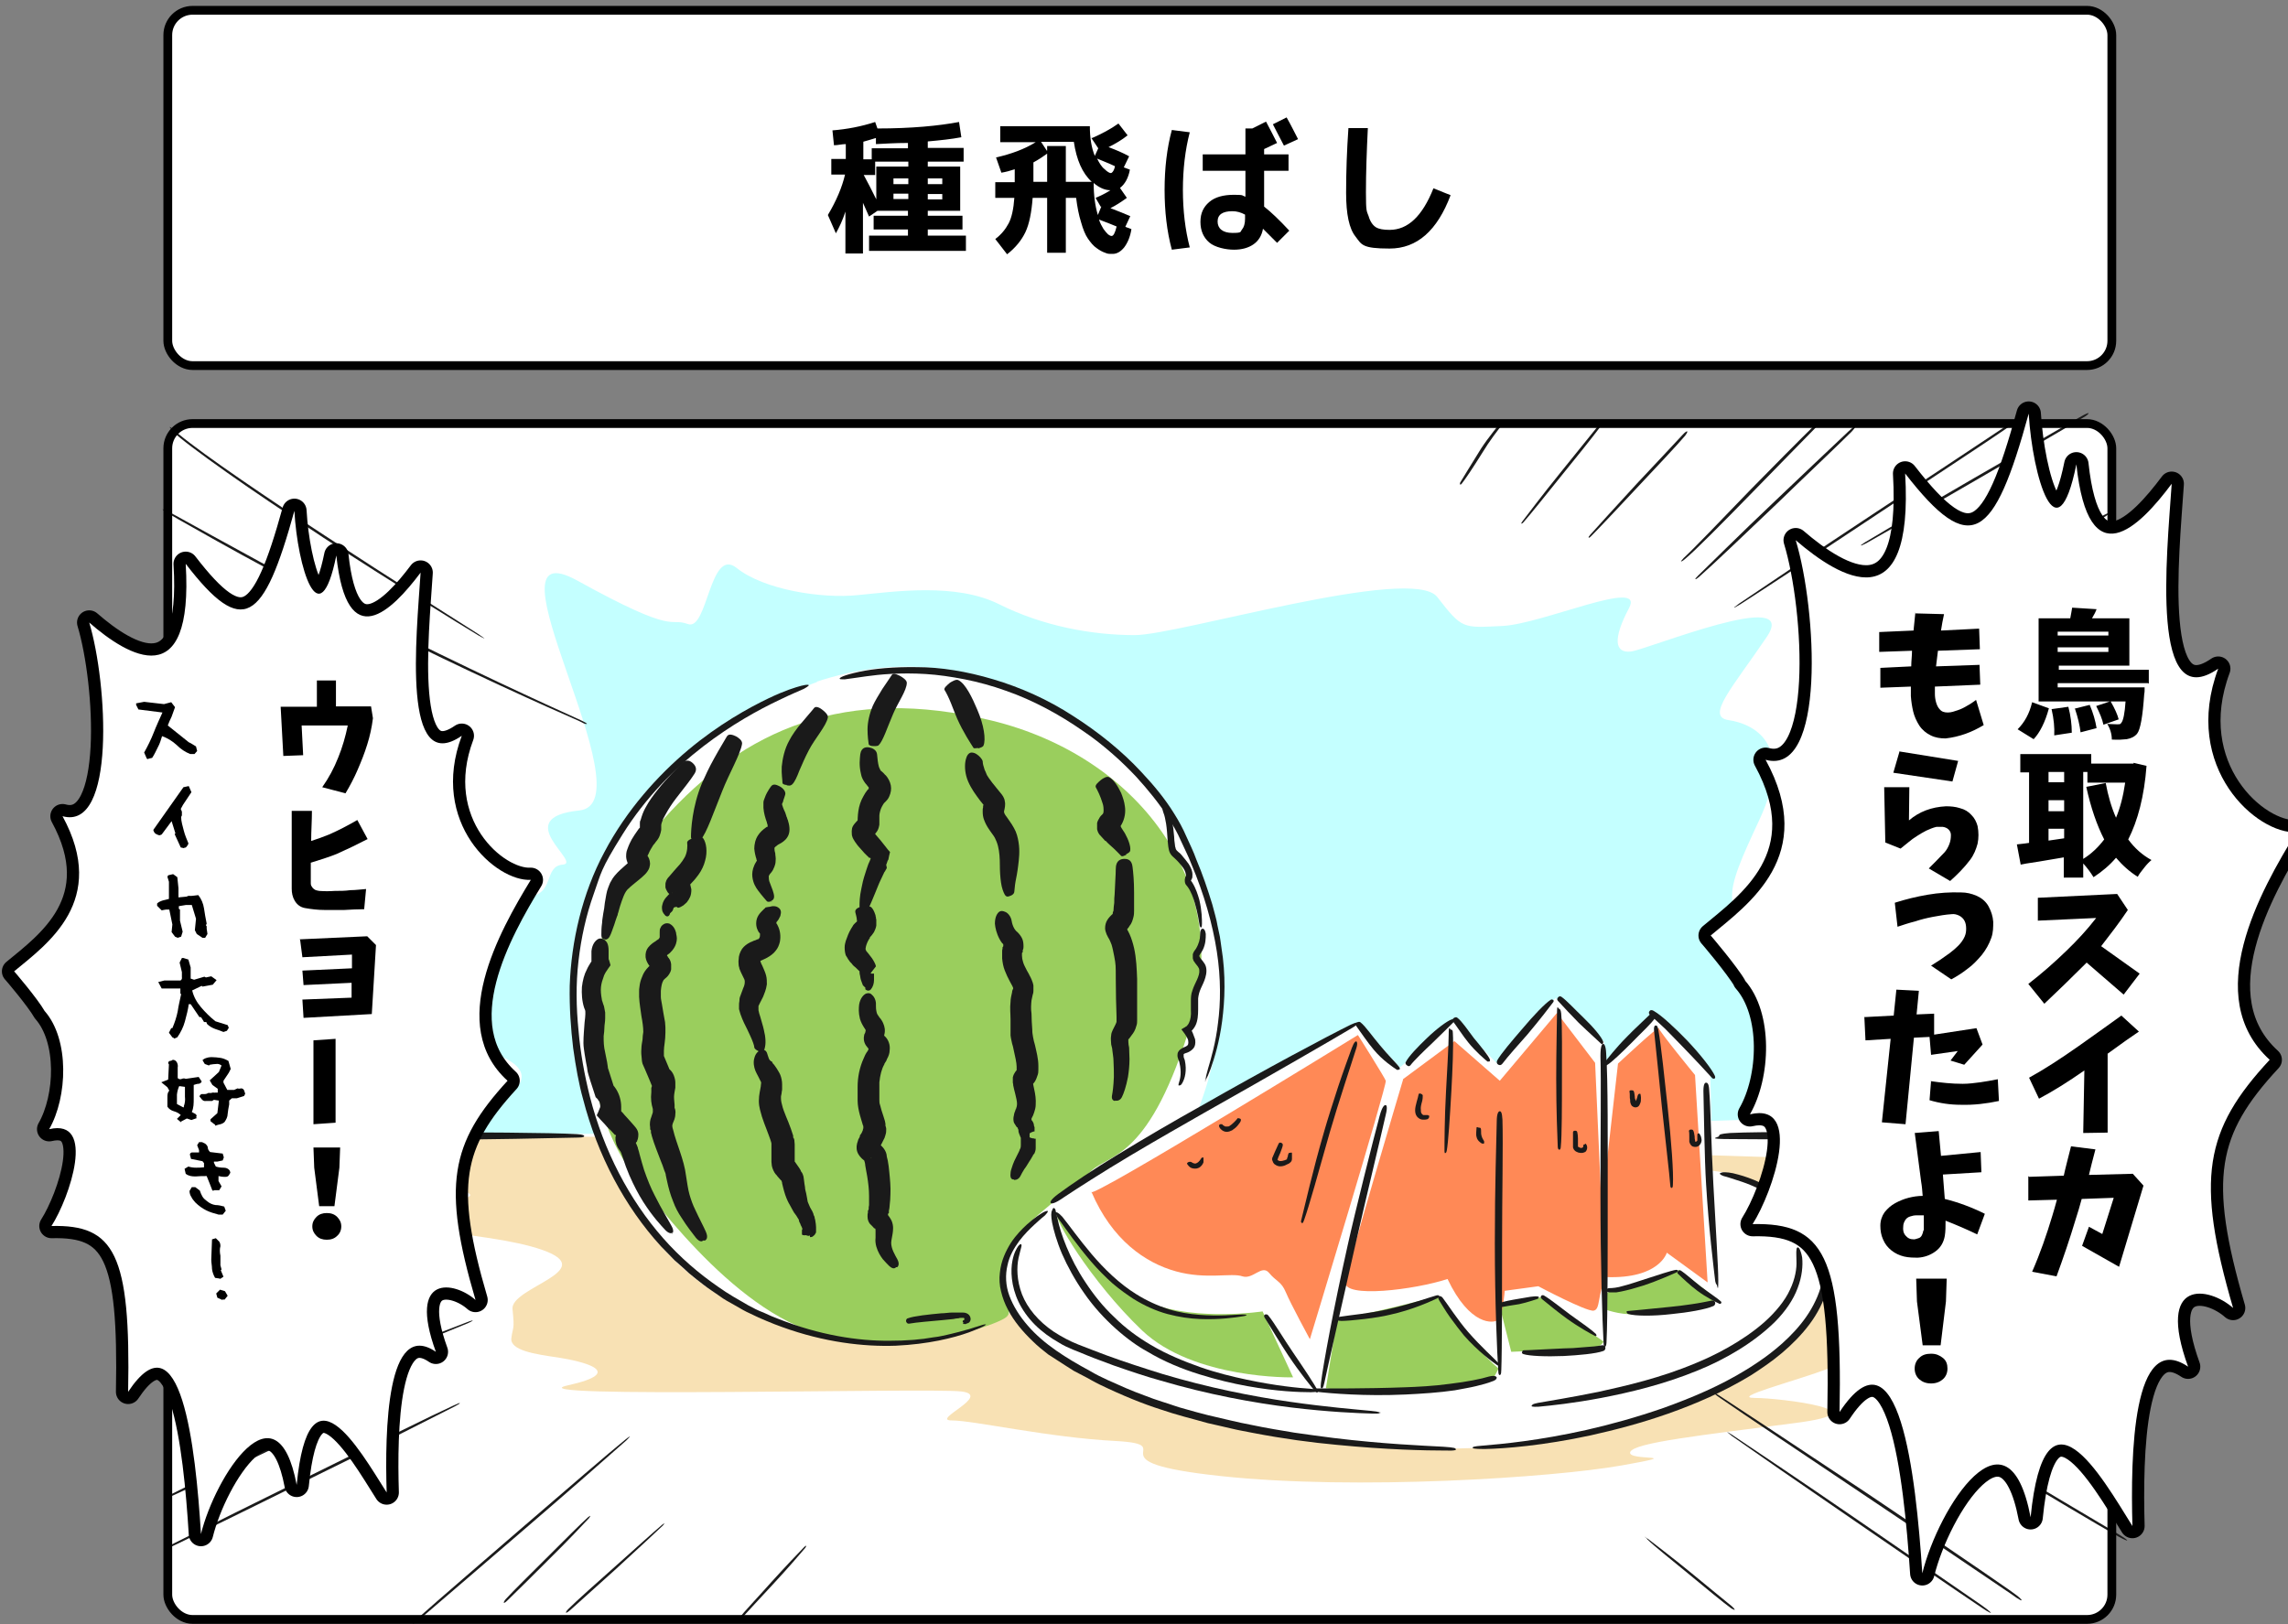 <?xml version="1.0" encoding="UTF-8"?>
<svg id="_レイヤー_1" xmlns="http://www.w3.org/2000/svg" version="1.1" viewBox="0 0 600 426">
  <rect x="0" y="0" width="600" height="426" fill="#808080" stroke="none"/>
  <!-- Generator: Adobe Illustrator 29.5.1, SVG Export Plug-In . SVG Version: 2.1.0 Build 141)  -->
  <defs>
    <style>
      .st0 {
        fill: #c4ffff;
      }

      .st1 {
        fill: #f8e1b4;
      }

      .st2, .st3 {
        fill: #fff;
      }

      .st3, .st4 {
        stroke-miterlimit: 10;
        stroke-width: 2.3px;
      }

      .st3, .st4, .st5 {
        stroke: #000;
      }

      .st6 {
        isolation: isolate;
      }

      .st4, .st5 {
        fill: none;
      }

      .st7 {
        fill: #9ace5d;
      }

      .st5 {
        stroke-linecap: round;
        stroke-linejoin: round;
        stroke-width: 6.4px;
      }

      .st8 {
        fill: #1a1a1a;
      }

      .st9 {
        fill: #1b1b1b;
      }

      .st10 {
        fill: #ff8956;
      }
    </style>
  </defs>
  <rect class="st2" x="44" y="111.1" width="509.8" height="313.7" rx="6.5" ry="6.5"/>
  <path class="st1" d="M105.1,297.7s410.1,3.5,405.3,9.2c-4.7,5.7-15.5,7.3-11.4,9.5s5.1,3.8,3.2,8.2-8.2,3.5-8.5,7.9,2.5.6,0,7.3c-2.5,6.6,5.1,8.2-.3,12s-5.7,4.1-14.2,7.3c-8.5,3.2-25.6,7.6-19,7.6s34.8,3.5,10.4,6.6c-24.4,3.2-42.1,5.1-43.1,7.6-.9,2.5,15.8.3-2.2,3.5s-69.7,6.6-105.1,2.8c-35.5-3.8-9.8-8.2-27.5-9.2-17.7-.9-37.4-5.4-43.1-5.4s10.8-6.6,2.5-7.6-119.1,1.9-103.2-1.6c15.8-3.5,3.8-6.3-2.5-7.3-6.3-.9-12.7-1.9-12.3-5.1s.9-1.9.3-7.6,23.1-10.1,7.9-15.5c-15.2-5.4-49.7-5.1-38.6-9.5s32-3.2,9.8-8.2-34.2-9.5-8.2-12.7l-.2.2h0Z"/>
  <path class="st0" d="M110,297.5c3.3-1.4,40.4-11.9,21.4-20.4s-19-27.5-8.5-28,7.6-13.3,15.2-13.8c7.6-.5,4.3-8.1,9.5-8.5s-14.2-12.3,4.3-14.2-27.1-75-.5-60.3c26.6,14.7,23.7,9.5,29,11.4,5.2,1.9,5.7-20.4,12.8-14.7s22.3,8.1,31.8,7.1c9.5-.9,25.6-3.3,37,2.4s24.2,8.1,35.6,8.1,72.7-18.5,79.3-10c6.6,8.5,6.6,8.1,17.1,7.6s37.5-12.8,33.2-4.7-3.8,11.9.5,11.4,44.6-17.1,35.6-3.8-16.1,20.9-10,21.8,17.6,5.7,8.1,26.1c-9.5,20.4-10.9,24.2,3.8,31.8s30.9,7.6,17.6,13.3-14.2,8.5-7.6,10.4,74.1,13.8,29,20.4-394.2,6.6-394.2,6.6h0Z"/>
  <path class="st2" d="M214.2,178.8c19-6.2,52.7-10.7,91,32.3,34.2,51.3,2.8,102.1-18.5,119.5-30.4,24.2-57,25.4-86.2,15s-54.1-45.8-49.4-95.2c4.7-49.4,60.1-70.5,63.2-71.5h-.1Z"/>
  <path class="st2" d="M268.6,322.5l17.1-13.8,70.5-40.6,10.9,11.9,14.5-12.3,10.9,11.2,15.4-17.1,12.8,11.6.2,5.7,12.6-13.3,15,15.7.5,25.6c24,2.8,30.4,19.9,30.4,25.2,1.2,18.5-37,48.2-103.3,47.7-48.2-1.2-69.7-9.1-96.2-22.1-12.6-5.9-23.3-20.9-11.4-35.4h.1Z"/>
  <path class="st7" d="M164.8,306.3c-16.4-24.2-12.3-67.2,9-91.2,21.4-24,48-35.4,86.2-26.1,38.2,9.3,63.4,42.3,52.5,78.8-10.9,36.6-21.4,34.7-26.4,39.4-5,4.7-16.9,12.8-20.2,18.3-3.3,5.5-4,7.6-3.1,12.1s2.8,6.2,1.2,7.8-19.2,8.8-43.7,5.7c-24.5-3.1-47.3-34.2-55.6-44.9h0Z"/>
  <path class="st7" d="M277.2,318.2c13.3,15.4,11.9,19,24.5,23.7s29.4,2.1,29.4,2.1l8,17.3s-26,.6-39.6-12.3c-13.6-13-23.7-30.2-22.3-30.8h0Z"/>
  <path class="st7" d="M350.6,346.1c3.1-.2,26.8-6.1,26.8-6.1,7.4,12.3,15.6,19,15.6,19l-1.4,2.6s-32.5,5-37.5,3.8-6.4-1.2-6.4-1.2c0,0,2.7-17,2.9-18.2h0Z"/>
  <path class="st7" d="M393.2,342.7l10.8-2.4,16.5,11.6s-.5,1.3-2.4,1.6-21.8,1.1-21.8,1.1l-3-11.9h-.1Z"/>
  <path class="st7" d="M421.5,339c12.5-2.2,18.8-5.9,18.8-5.9,0,0,10.3,7.6,9.8,8.1s-17.6,3.2-21.5,3.5-8.2-1.4-8.2-1.4l1.1-4.3h0Z"/>
  <path class="st10" d="M286.2,312.6c5.4,12.7,14.2,18.7,22.2,20.9,7.9,2.2,14.6.3,17.4,1.3,2.8.9,5.1-3.2,7-.9s3.2,2.2,4.4,5.1,6.3,12.3,6.3,12.3c0,0,20.3-66.8,19.9-67.8-.3-.9-7.3-12-7.3-12,0,0-70,43.1-70,41.2h.1Z"/>
  <path class="st10" d="M367.9,283.1l13.5-10,11.9,10.4,15-17.8,10,13.1,1.7,38.2,4.3-38s10.7-10,10.7-9.3,9.5,12.3,9.5,12.3l3.3,54.4-10.7-7.8s-1.9,6.9-15.9,6.4c-2.4,4.5-1.4,8.5-3.3,8.8s-14.5-6.4-14.5-6.4l-8.8,1.2s-.5,6.6-1.7,7.6-7.4,1.7-13.3-10.7c-8.5,2.8-27.5,5.2-26.8.7s15.2-53.2,15.2-53.2h-.1Z"/>
  <g>
    <path class="st8" d="M356.1,268.3s.2.3-1.3,1.2c-5.2,3.1-20.9,12.2-39,22.4-4.7,2.7-12.3,7-19.5,11.3s-13.9,8.6-17.2,10.8c-2.7,1.9-3.4,1.8-3.6,1.5-.1-.2,0-.8,2-2.3,3.4-2.5,9.1-6.4,15.9-10.5,6.7-4.1,14.4-8.6,21.4-12.5,17.5-10,33.5-18.5,39.4-21.4,1.7-.8,1.9-.6,1.9-.5h0Z"/>
    <path class="st8" d="M366.8,280.5s-.2.3-.5.1c-.9-.6-3.7-2.4-6.1-5.3-1.3-1.5-3.7-5-4.5-6.1-.4-.5,0-.8.2-1,.2-.1.6-.3.9,0,1.2.9,3.2,3.8,5,5.9,2.2,2.7,4.5,4.9,5.2,5.9.2.3,0,.5,0,.6h-.2Z"/>
    <path class="st8" d="M381.1,267.7s.2.3,0,.5c-.8.8-3.1,3.1-5.8,5.7-1.4,1.3-4.6,4.4-5.4,5.5-.4.5-.8.2-1,0-.2-.1-.5-.5-.2-.9.7-1.4,3.2-4,5.4-6.1,2.7-2.6,5.4-4.6,6.6-5,.3-.1.5,0,.6.2h-.2Z"/>
    <path class="st8" d="M390.5,278.4s-.3.2-.5,0c-.7-.6-3-2.5-5-5-1.1-1.3-3.2-4.5-4-5.5-.3-.4,0-.7.3-.9.2-.1.6-.3.9,0,1.1.8,2.8,3.3,4.3,5.3,2,2.4,3.8,4.6,4.2,5.6.1.3,0,.5-.2.6h0Z"/>
    <path class="st8" d="M346.6,364.2c-.1,0-.4,0-.2-1.4.6-4.9,3.3-19.5,7-36.1,1.9-8.6,6.7-27.7,8.4-34,.7-2.6,1.3-2.9,1.6-2.8.2,0,.5.5,0,2.5-1.5,6.7-5.2,21.9-8.1,34.7-3.6,16-6.9,30.4-8,35.6-.3,1.5-.6,1.5-.7,1.5h0Z"/>
    <path class="st8" d="M345.5,364.8c0,.1,0,.4-1.7.4-3,0-9-.2-16.7-1.6-3.9-.7-8.1-1.7-12.6-3.1s-9.2-3.3-13.7-6c-4.8-2.6-11.7-8.3-16.5-15.3-2.4-3.4-4.4-7.1-5.8-10.3-1.4-3.3-2.2-6.2-2.6-8.2-.3-1.7-.3-2.7,0-3.2.2-.6.4-.7.5-.6,0,0,.3.1.4.5,0,.2.1.5.2.8,0,.4.2.8.3,1.4.8,3.9,3.1,10.4,7.3,16.7,2.1,3.2,4.6,6.4,7.6,9.2,2.9,2.9,6.2,5.3,9.6,7.3,4.2,2.5,8.7,4.3,12.9,5.8,4.3,1.5,8.4,2.5,12.2,3.3,7.5,1.6,13.6,2.2,16.8,2.4,1.8.1,1.9.4,1.9.5h0Z"/>
    <path class="st8" d="M326.9,344.9s0,.3-1.1.4c-1.9.3-5.9.9-11.1.7-2.6-.1-5.5-.5-8.5-1.3s-6.1-2.2-9-4c-1.5-1-3.4-2.3-5.4-4-1.9-1.7-3.9-3.7-5.7-5.8-3.6-4.2-6.6-8.5-8.1-10.6-1.3-1.7-1.2-2.2-1-2.3.1,0,.5,0,1.6,1.2,1.7,2.1,4.3,5.8,7.6,9.7,3.3,3.9,7.4,7.9,11.8,10.6,2.7,1.7,5.6,3,8.4,3.9s5.6,1.3,8.1,1.5c5,.4,9,0,11.2-.1,1.2,0,1.3.1,1.3.2h0Z"/>
    <path class="st8" d="M345.4,365.2s-.2.2-.5-.2c-1-1.2-4.1-5-7.1-9.5-1.6-2.4-4.9-7.8-6-9.6-.5-.7-.3-1,0-1.1.1,0,.5-.2.9.4,1.4,1.7,4,6.1,6.4,9.6,3,4.4,5.6,8.3,6.4,9.9.2.4,0,.6,0,.6h0Z"/>
    <path class="st8" d="M341.3,320.7s-.3,0,0-.9c.8-3.1,2.9-12.6,6-23.2.8-2.8,2.2-7.2,3.6-11.5,1.4-4.2,2.9-8.3,3.6-10.2.6-1.6,1-1.8,1.2-1.7.1,0,.4.4,0,1.7-.7,2.1-1.8,5.6-3.1,9.6-1.3,4-2.7,8.5-3.9,12.6-2.9,10.3-5.5,19.6-6.7,22.9-.3.9-.5.9-.6.9v-.2h-.1Z"/>
    <path class="st8" d="M379.1,302.6s-.3,0-.3-.6c0-2.1,0-8.4.4-15.7.2-3.8.7-12.1.7-14.9s.3-1.3.6-1.3.5.1.5,1c.2,2.9-.1,9.7-.4,15.2-.4,7-.8,13.3-1.2,15.5-.1.6-.3.7-.4.6v.2h0Z"/>
    <path class="st8" d="M407.3,262.3s.3.2,0,.6c-.9,1.2-3.5,4.6-6.7,8.4-1.7,1.9-5.5,6.2-6.6,7.7-.5.6-.9.4-1.2.2-.2-.1-.4-.5-.2-1,1-1.8,4-5.3,6.5-8.2,3.1-3.7,6.1-6.8,7.5-7.7.4-.3.6,0,.7,0h0Z"/>
    <path class="st8" d="M420.4,273.8s-.3.2-.5,0c-.8-.8-3.2-2.9-5.9-5.5-1.4-1.4-4.4-4.6-5.4-5.7-.4-.4-.2-.8,0-1s.5-.4.9-.1c1.3.9,3.6,3.4,5.7,5.4,2.6,2.5,4.8,5.1,5.2,6.3.1.3,0,.5-.2.6h.2,0Z"/>
    <path class="st8" d="M420.7,279.3s-.3-.2,0-.5c.8-1,3-3.9,6-6.9,1.5-1.6,5.1-4.9,6.2-6s.9-.2,1.1,0,.4.5.1,1c-.9,1.5-3.8,4.1-6,6.4-2.9,2.9-5.5,5.4-6.7,6.1-.3.2-.5,0-.6,0h-.1Z"/>
    <path class="st8" d="M449.6,282.9s-.3.2-.6-.1c-1.1-1.2-4.3-4.7-8.1-8.6-1-1-2.6-2.7-4.1-4.2-1.6-1.5-3.1-2.9-3.9-3.6-.7-.5-.5-1-.3-1.2.1-.2.5-.4,1.1,0,2,1.1,5.7,4.6,8.7,7.7,3.7,3.9,6.6,7.7,7.3,9.3.2.5,0,.6,0,.7h-.1Z"/>
    <path class="st8" d="M450.3,337c-.1,0-.3,0-.5-.9-.4-3.4-1.7-13.7-2.4-25.5-.4-6.2-.6-19.9-.7-24.4,0-1.9.4-2.2.7-2.2s.7.2.8,1.7c.4,4.8.6,15.7,1.1,24.8.6,11.4,1.3,21.7,1.3,25.4s-.3,1.1-.4,1.1h.1Z"/>
    <path class="st8" d="M426.5,344.3c0-.1,0-.4.4-.4,1.5-.1,6-.6,11.2-1.1,1.3-.1,3.5-.4,5.6-.7,2.1-.3,4-.7,5-.9.8-.2,1,.2,1.1.5,0,.2,0,.7-.5.9-2,.9-6.8,1.7-10.9,2.1-5.1.6-9.7.5-11.3,0-.5-.1-.5-.4-.5-.5h-.1Z"/>
    <path class="st8" d="M420.9,353.3c-.1,0-.4,0-.4-1.4-.3-5.1-.8-20.6-.8-38.3s.2-29.8,0-36.5c0-2.8.4-3.2.7-3.3.2,0,.7.3.8,2.5.5,7.2.4,23.6.4,37.3s0,32.5-.3,38.1c0,1.6-.4,1.6-.5,1.6h0Z"/>
    <path class="st8" d="M399.2,354.6c0-.1,0-.4.4-.4,1.4,0,5.6-.3,10.5-.5,1.3,0,3.3-.1,5.2-.3,1.9-.1,3.8-.3,4.7-.5.8-.1.9.3,1,.6,0,.2,0,.7-.6.9-1.9.7-6.5,1.1-10.3,1.3-4.8.2-9.1,0-10.6-.5-.4-.1-.4-.4-.4-.5h0Z"/>
    <path class="st8" d="M393.3,360.7c-.1,0-.4,0-.4-1.2-.3-4.5-.9-17.9-.9-33.4s.4-25.9.5-31.8c0-2.4.5-2.8.8-2.8s.6.3.7,2.2c.2,6.2-.1,20.5-.1,32.4s0,28.3-.2,33.2c0,1.4-.3,1.4-.5,1.4h.1Z"/>
    <path class="st8" d="M344.4,364.6c0-.1,0-.4.9-.4,3.2,0,12.5.1,23.3-.3,2.8-.1,7.3-.3,11.6-.9,4.3-.5,8.3-1.3,10.2-1.9,1.6-.4,2,0,2.1.2,0,.2,0,.7-1.3,1.1-.5.2-1.1.4-1.8.6-.7.2-1.5.4-2.3.6-1.6.4-3.6.7-5.6,1.1-4.1.6-8.7.9-12.9,1.1-10.5.5-19.9-.3-23.2-.7-.9-.1-1-.4-1-.5h0Z"/>
    <path class="st8" d="M377.4,340.1s.1.2-.4.4c-1.6.8-6.6,3.1-12.6,4.4-1.6.4-4.1.8-6.6,1.1-2.5.3-4.9.5-6,.5s-1.1-.3-1.2-.5c0-.1,0-.5.8-.6,2.4-.4,8.1-.9,12.7-2,5.8-1.3,10.8-3.1,12.6-3.6.5-.1.6,0,.7.1v.2Z"/>
    <path class="st8" d="M393.1,358.1s-.2.2-.5,0c-1.3-.9-5.1-3.7-8.7-7.8-.9-1.1-2.3-2.9-3.6-4.7-1.3-1.8-2.3-3.6-2.9-4.5-.4-.7-.2-1,0-1.1.1,0,.5-.1.9.4,1.3,1.7,4,5.9,6.7,9,3.4,3.9,6.9,7,8,8.2.3.4.2.5.2.6h-.1Z"/>
    <path class="st8" d="M403.4,340.4s0,.3-.1.3c-.7.2-2.6.9-4.9,1.4-1.2.2-3.9.6-4.8.8-.4,0-.5-.2-.5-.5s0-.5.2-.6c.9-.4,3.1-.8,4.9-1.1,2.3-.4,4.3-.8,5.1-.6.2,0,.3.2.3.3h-.2Z"/>
    <path class="st8" d="M418.6,350.4s-.1.2-.4,0c-1-.5-4.1-2.2-7.3-4.5-1.7-1.2-5.3-4.1-6.5-5.1-.5-.4-.4-.7-.2-.9,0-.1.4-.3.8,0,1.4.8,4.3,3.1,6.7,4.9,3.1,2.2,5.9,4.2,6.8,5.1.2.3.2.4.1.5Z"/>
    <path class="st8" d="M440,333.3s0,.2-.2.4c-1.2.5-4.6,2.1-8.8,3.5-1.1.3-2.8.9-4.6,1.3-.9.2-1.7.4-2.5.5h-1.9c-.8-.1-.8-.5-.7-.7,0-.1.2-.4.7-.4.8,0,2.1-.1,3.7-.6,1.6-.4,3.3-1,4.9-1.5,4-1.3,7.6-2.5,8.9-2.7.4,0,.5.1.5.2h0Z"/>
    <path class="st8" d="M451.3,341.9s-.1.2-.4.1c-.8-.4-3.4-1.6-5.9-3.5-1.4-1-4.1-3.5-4.9-4.3-.4-.3-.2-.6,0-.8.1-.1.4-.3.7-.1,1.1.7,3.2,2.6,5.1,4.1,2.4,1.8,4.7,3.3,5.4,4,.2.2.1.4,0,.5h0Z"/>
    <path class="st8" d="M438.3,311.6s-.3,0-.3-.8c-.2-2.8-1.2-11-2.2-20.5-.5-4.9-1.6-15.9-2-19.5-.2-1.5.1-1.8.4-1.8s.5.1.7,1.3c.7,3.8,1.6,12.6,2.4,19.9,1,9.2,1.6,17.5,1.4,20.5,0,.8-.2.9-.3.9h-.1Z"/>
    <path class="st8" d="M408.8,301.5s-.3,0-.3-.7c-.1-2.4-.4-9.6-.4-17.8s.2-13.8.2-16.9.3-1.5.5-1.5.5.2.6,1.2c.3,3.3.2,10.9.2,17.3s0,15.1-.3,17.7c0,.7-.3.8-.4.8h-.1Z"/>
    <path class="st8" d="M338.5,302.3s.3,0,.3.2v1.4c0,.2,0,.7-.4,1-.3.3-.5.4-.8.5s-.5.3-.9.4c-.6.2-1.5.3-2.3-.3-.2-.1-.4-.3-.6-.7,0-.2-.2-.4-.2-.6s0-.5.1-.6c.2-.5.4-.9.6-1.4.4-.9.8-1.8,1-2.2.2-.4.5-.3.7-.2.1,0,.4.2.4.5,0,.5-.4,1.3-.7,2.2-.2.4-.4.9-.6,1.4,0,.1,0,.2-.1.3h0s0,.1.2.2c.5.4,1.7,0,2.3-.3v-.2c.1-.2.1-.4.2-.5,0-.3.1-.6.2-.8,0-.2.3-.2.4-.2h.2,0Z"/>
    <path class="st8" d="M320.2,294.9h.3c.1.2.4.4.8.6h.6c.2,0,.4,0,.6-.2.2-.1.7-.5,1.1-.9s.8-.8.9-1,.4,0,.6,0,.4.3.3.5c0,.3-.4.8-.8,1.3s-.9.9-1.5,1.3c-.4.2-.9.4-1.4.4s-.9-.2-1.2-.4c-.6-.4-.9-1-.8-1.3,0-.2.2-.2.3-.3h.2Z"/>
    <path class="st8" d="M315.3,303.6s.3,0,.3.1v1.2c-.2.5-.6,1.2-1.4,1.5-.4.2-1.2.2-1.7,0-.6-.2-1-.8-1.2-1.1-.1-.2.2-.4.4-.5.1,0,.5-.1.6,0,.2,0,.3.2.6.3.3.1.6.2.9,0,.7-.3,1.1-1.1,1.3-1.4h.4-.2,0Z"/>
    <path class="st8" d="M374.5,292.6s.3-.1.3.2-.1.6-.5.8c-.2,0-.4.1-.6.1h-.6c-.5,0-1.1-.3-1.5-.8s-.5-1.1-.5-1.7c0-1.2.8-3.3.9-4.1,0-.3.4-.3.6-.2.1,0,.4.2.5.4,0,.4,0,1-.2,1.7s-.4,1.5-.3,2.1c0,.4,0,.7.2,1,.2.2.2.3.5.4h1.2c0-.1,0,.1,0,.1Z"/>
    <path class="st8" d="M389.2,299.8s0,.2-.2.2-.5,0-.9-.4c-.4-.3-.8-.8-.9-1.4-.2-.6,0-1.9,0-2.3s.3-.2.6-.1c.1,0,.5,0,.5.2.2.4,0,1.3.2,1.9.2.8.6,1.2.7,1.5v.4h0Z"/>
    <path class="st8" d="M415.6,300.1s.2-.2.3,0c.2.2.6,1,0,1.9-.4.4-1.1.5-1.6.4-.3,0-.5-.1-.7-.2-.1,0-.2-.1-.4-.2-.2-.1-.3-.3-.5-.5,0,0-.1-.3-.2-.5v-4c0-.3.3-.4.5-.4s.5,0,.6.3c.1.4.2,1,.2,1.7v2.2h0s.1,0,.2.1c.2,0,.3.2.4.2h.5l.3-.3v-.3c0-.1.1-.3.2-.3h.2Z"/>
    <path class="st8" d="M429.9,286.9s.3,0,.3.1c0,.2.2.8.1,1.5,0,.4,0,.6-.4,1.4-.3.6-1.2.8-1.8.3-.2-.1-.3-.3-.4-.5s-.2-.6-.2-.7c0-.3,0-.7-.1-1,0-.7,0-1.3-.1-1.7,0-.3.3-.3.5-.3s.5,0,.6.2c.2.3.2.8.3,1.4,0,.3,0,.6.2.9,0,.4,0,.2,0,.3,0,0,0,.2.3-.5.2-.5.2-.9.4-1.2,0-.1.3-.2.4-.2h0Z"/>
    <path class="st8" d="M445.3,297.3h.3c.1.2.5.6.6,1.5.2.8-.6,2.6-2.4,1.9-.4-.2-.7-.8-.8-1.2v-1.1c0-.7,0-1.4-.1-1.7,0-.3.3-.4.5-.4s.5,0,.6.2c.2.3.3.9.4,1.6,0,.3,0,.7.1,1,0,.3.1.4.1.4,0,0,.2,0,.3-.1l.2-.2v-1.6c0-.2.2-.3.3-.3h-.1Z"/>
    <path class="st8" d="M381.8,380.2c0,.1,0,.4-2.8.3-5.1,0-15.2-.2-28.5-1.5-6.6-.6-14-1.6-21.8-3.1-1.9-.4-3.9-.7-5.9-1.2s-4-.9-6.1-1.4c-2-.6-4.1-1.1-6.2-1.7-1-.3-2.1-.6-3.1-.9s-2.1-.7-3.1-1c-4.4-1.4-9.9-3.6-15.9-6.5-1.5-.7-2.9-1.6-4.5-2.4-.8-.4-1.5-.8-2.3-1.2-.7-.5-1.5-.9-2.2-1.4-1.5-1-3-1.9-4.5-2.9-1.4-1.1-2.8-2.2-4.1-3.5-2.6-2.5-4.9-5.2-6.5-8.3-.8-1.5-1.4-3.1-1.8-4.8-.4-1.6-.5-3.3-.3-4.8.3-3.2,1.6-5.8,2.9-7.9,1.4-2.1,2.9-3.6,4.2-4.8,2.1-1.9,3.5-2.7,4.3-3.2.8-.4,1.1-.4,1.2-.3,0,0,0,.3-.5.8-.2.3-.6.6-1.1,1s-1.1,1-1.9,1.7c-1.3,1.2-2.7,2.6-4,4.3-1.3,1.8-2.6,3.9-3.1,6.4-.6,2.5-.5,5.3.5,8s2.7,5.4,4.8,7.8c4.2,4.9,10.2,8.6,16.3,11.9,3,1.8,6.3,3.1,9.4,4.5,1.6.7,3.2,1.3,4.8,1.9.8.3,1.6.6,2.4.9s1.6.5,2.4.8c2,.6,4,1.4,6,1.9,2,.6,4,1.1,5.9,1.6,4,.9,7.8,1.9,11.6,2.6,3.8.8,7.5,1.4,11.1,2,3.6.5,7,1,10.3,1.4,13.1,1.6,23.4,2,28.8,2.3,3.1.2,3.2.4,3.2.6h.1Z"/>
    <path class="st8" d="M386.2,379.7c0-.1,0-.3,2.7-.5,4.9-.4,14.6-1.3,27.1-4.1,6.2-1.4,13.1-3.3,20.3-5.8,7.2-2.6,14.7-5.7,21.8-10.1,3.7-2.3,8.4-5.5,12.6-10.1,2.1-2.3,4-4.9,5.4-7.9,1.4-2.9,2.2-6.2,2.3-9.5,0-3.1-1.8-6.1-3.6-8.6-1.9-2.5-4-4.7-6.2-6.5-4.4-3.6-8.8-5.6-11.8-6.6-2.5-.8-3.9-1.3-4.8-1.5-.8-.3-1-.5-1-.7,0,0,.2-.2.9-.3.7,0,1.9,0,3.9.6,3.4.9,7.7,2.7,12.1,5.8,2.2,1.6,4.4,3.5,6.4,5.8s3.9,4.8,5.1,8.1c.6,1.6.9,3.4.7,5.2-.1.8,0,1.7-.3,2.6-.2.8-.3,1.7-.6,2.5-1,3.4-2.6,6.5-4.7,9.3s-4.6,5.3-7.2,7.5-5.4,4.1-8.2,5.9c-7.1,4.3-14.5,7.5-21.6,10s-14,4.3-20.3,5.7c-12.5,2.7-22.6,3.5-27.9,3.6-3,0-3.1-.2-3.1-.3h0Z"/>
    <path class="st8" d="M361.9,370.5c0,.1,0,.4-2.1.3-3.8-.1-11.3-.4-21.2-1.6-9.8-1.2-21.9-3.4-34.4-7.1-3.3-.9-7.5-2.3-12.1-3.9-2.3-.9-4.7-1.7-7.1-2.7-1.2-.5-2.4-1-3.7-1.5-1.2-.5-2.5-1.1-3.6-1.8-2.3-1.3-4.5-2.9-6.3-4.7-1.8-1.8-3.3-3.9-4.3-6-2-4.2-2.1-8.3-1.6-10.8.4-2.1,1.1-3.2,1.5-3.8.5-.6.7-.6.8-.5,0,0,.2.2,0,.8-.1.5-.4,1.4-.7,2.8-.5,2.4-.5,5.8.9,9.5,1.4,3.6,4.3,7.1,8.3,9.8,2,1.3,4.2,2.5,6.5,3.4,2.4.9,4.8,1.9,7.3,2.8,4.9,1.8,9.9,3.4,14.7,4.9,12,3.6,23.7,5.9,33.4,7.3,9.7,1.4,17.3,2,21.4,2.4,2.3.2,2.4.5,2.4.6v-.2h0Z"/>
    <path class="st8" d="M401.8,368.6c0-.1,0-.3,1.5-.6,2.8-.5,8.5-1.4,15.9-2.9,7.3-1.6,16.4-3.7,25.4-7.5,4.7-1.9,12.2-5.6,18.1-10.8,2.9-2.6,5.4-5.6,6.7-8.5,1.4-2.9,1.8-5.7,1.7-7.5,0-1.5-.1-2.3,0-2.9,0-.5.2-.7.3-.7,0,0,.3,0,.5.4s.5,1.1.7,2.3c.2,2.1,0,4.9-1.2,8-1.1,3-3.2,6.1-6,8.9-5.5,5.4-13,9.8-20.2,12.7-9,3.7-18,5.8-25.3,7.2-7.4,1.4-13.2,2-16.4,2.3-1.7.1-1.9-.1-1.9-.2l.2-.2h0Z"/>
  </g>
  <path class="st8" d="M153.2,298c0,.1,0,.4-1.6.4-5.9.1-23.6.6-44,.6s-34.1-.2-41.9-.2-3.7-.4-3.7-.8.4-.6,2.9-.8c8.2-.4,27-.2,42.7-.2s37.3.1,43.7.5c1.8.1,1.9.4,1.9.5h0Z"/>
  <path class="st8" d="M542,298c0,.1,0,.4-1.6.4-5.9.1-23.6.6-44,.6s-34.1-.2-41.9-.2-3.7-.4-3.7-.8.4-.6,2.9-.8c8.2-.4,27-.2,42.7-.2s37.3.1,43.7.5c1.8.1,1.9.4,1.9.5h0Z"/>
  <g>
    <g>
      <path class="st8" d="M258.6,347.4s0,.1-.5.4-1.6.8-4,1.7c-4.2,1.5-10.7,3.1-19.2,3.5-8.4.3-18.8-.9-29.8-4.9-1.4-.5-2.7-1-4.1-1.6-.7-.3-1.4-.6-2.1-.9-.7-.3-1.4-.7-2.1-1-1.4-.6-2.7-1.4-4.1-2.2-1.4-.8-2.8-1.5-4.1-2.5-1.3-.9-2.7-1.8-4-2.8s-2.6-2-3.9-3.1c-1.2-1.1-2.5-2.3-3.8-3.4-1.2-1.2-2.4-2.5-3.6-3.7-9.4-10.3-16.6-23.8-20.4-38.6-1.1-3.9-1.9-8.4-2.6-13.4-.6-5-1-10.5-.9-16.3.2-5.8,1-11.8,2.5-17.8s3.7-11.9,6.6-17.3c5.8-11,14-20.1,22-26.8s15.8-11,21-13.5c4.4-2.1,7.1-2.9,8.6-3.3,1.6-.4,2-.3,2-.1,0,0-.2.3-1.3.9-1.1.5-3.1,1.3-6.4,2.9-5.5,2.6-12.6,6.5-20,12.2s-15.1,13.4-21.1,23-5.6,10.1-7.6,15.7c-2,5.6-3.3,11.5-4,17.6-.7,6-.6,12.1,0,18.1.5,6,1.6,11.9,3,17.5,3.6,14.1,10.3,27,19.2,37.1,4.4,5,9.4,9.3,14.5,12.8,2.5,1.8,5.2,3.3,7.8,4.8,1.3.7,2.6,1.4,4,1.9,1.3.6,2.6,1.2,4,1.7,10.6,4.2,20.8,5.8,29.2,5.7,4.2,0,8.1-.3,11.4-.9.8-.1,1.6-.2,2.4-.4.8-.2,1.5-.3,2.2-.5,1.4-.3,2.7-.7,3.8-1,1.3-.3,2.2-.7,3-.9.7-.2,1.2-.4,1.6-.5.7-.2.8,0,.8,0h0Z"/>
      <path class="st8" d="M316.2,283.4s-.3,0,.6-3.1c.8-2.7,2-6.7,2.6-11.9.7-5.2.8-11.7-.3-18.8-1.1-7.1-3.3-15-6.7-23-.4-1-.8-2-1.3-3s-.9-2-1.4-3c-.9-2.1-2-4-3.2-5.9-2.4-3.8-5.4-7.5-8.6-11-1.7-1.8-3.7-3.8-6.1-5.9-2.4-2.1-5-4.2-8-6.2-5.9-4.1-12.8-7.9-20-10.4-3.6-1.3-7.3-2.3-10.8-3-3.6-.7-7-1.2-10.3-1.4-6.5-.4-12,.1-15.5.6-3,.4-4.7.7-5.7.8-1,0-1.3,0-1.3-.2s.6-.8,5.2-1.8c3.8-.8,9-1.3,15.1-1.2,6.1,0,13,1.1,20,3.2,7.1,2.1,14.3,5.3,20.9,9.6,6.6,4.2,12.8,9.2,17.9,14.7,3.2,3.4,6.2,7,8.6,10.9,1.2,1.9,2.3,3.9,3.2,6,.9,2,1.9,4,2.6,6,1.7,4,3,7.9,4.2,11.8.5,2,1.1,3.8,1.4,5.7.2.9.4,1.9.6,2.8.1.9.3,1.8.4,2.8,1.2,7.3.9,13.9.2,19.3-.7,5.4-2,9.7-3,12.5-1.2,3.2-1.5,3.2-1.6,3.2h.3Z"/>
      <path class="st8" d="M182.2,220.4c-.3,0-1-.2-1-.8,0-1.9.3-8,2.9-14.2.7-1.6,1.9-4.2,3.2-6.5,1.3-2.4,2.7-4.6,3.3-5.7.5-.9,1.7-.4,2.5,0,.5.3,1.6,1,1.5,1.9-.4,2.7-3.4,7.8-5.2,12.4-2.3,5.7-4.1,11-5.6,12.7-.4.5-1.2.3-1.6.2h0Z"/>
      <path class="st8" d="M175.7,239.6c0,.1-.1.4-.3.6-.2.2-.5.3-.9,0-.3-.3-.6-.7-.8-1.2-.1-.5-.2-1.1,0-1.7.3-1.5,1.5-2.4,2-3,.1-.2.2-.3.2-.4h0s.7.6.4.3h0v-.2h-.2.9c1.2-.3-1.6.4-1.3.3h0l-.2.2-.2-.2c-.1-.1-.2-.2-.3-.4-.3-.5-.4-.7-.5-1.1v-.7c0-.2,0-.5.1-.7.1-.5.4-1,.9-1.5.4-.5.8-.9,1.2-1.4s1.1-1.2,1.6-1.8.9-1.2,1.3-1.9c.7-1.4.7-3,.6-3.7-.1-.6,1-1.1,1.9-1.4.6-.2,1.8-.5,2.3.2.8,1.1,1.2,3.5.5,5.9-.3,1.2-.9,2.5-1.7,3.6s-1.5,1.9-2.2,2.6h0c.1.5.2.9.3,1.3,0,.8-.1,1.4-.3,1.9s-.5,1-.9,1.5c-.4.4-.7.6-.9.8-.6.4-.9.5-1.2.6h-.3c.4.3-.5-.4-.4-.4h.1c0,.1.1.1.2.2h-.3c-.3,0-.6.2-.6.2,0,.1,0-.2-.1.2-.1.3-.2.6-.3.7l-.6.6h0Z"/>
      <path class="st8" d="M158.7,246.4c-.3,0-1-.1-1-1.1s0-1.9.2-3.3c0-.7.2-1.5.3-2.4.2-.9.3-1.7.4-2.7.2-1,.3-2,.6-3.2.2-.6.4-1.2.7-1.9.1-.3.4-.7.6-1.1.2-.4.5-.7.7-1,1-1.2,2-2,3-2.9.5-.4.9-.8,1.2-1.2h.1v-.2h0l.2.2.3.2c.7.5,1,.6,1.2.7.1,0,0,0-.3.2l-1.5.9-.2-.2c-.1-.1-.2-.3-.3-.4-.1-.2-.6-1-.7-2.2,0-.6,0-1.3.3-2,.3-.8.4-1.1.6-1.5.3-.7.7-1.4,1.3-2.3.3-.4.6-.9.9-1.3.1-.2.3-.4.5-.6h0v-1.1c0-.3,0-.6.2-.9.3-1.1.7-2.2,1.2-3.1,1-1.9,2.2-3.5,3.4-5,2.4-3,4.8-5.3,6.1-6.7,1.4-1.4,2.5-.6,3.1,0s1.1,1.5.3,2.7c-1,1.6-2.8,3.8-4.8,6.4-1,1.3-2,2.8-2.8,4.3-.2.4-.4.7-.6,1.1-.1.4-.3.8-.4,1.1,0,.2-.1.3-.1.5v1.3c-.1.5-.2,1-.4,1.5-.2.6-.7,1.3-1,1.6-.2.3-.4.6-.7.9-.4.7-.9,1.4-1.2,2.2-.4.8-.3.6-.3.6h0l.2.3c.3.5.6,1.5.4,2.3-.1.8-.5,1.3-.7,1.6s-.4.5-.6.7c-.6.6-1.2,1.1-1.7,1.5-1.1.9-2,1.6-2.6,2.2-1,.8-1.6,2.8-2.2,4.6-.1.5-.3.9-.4,1.4,0,.2-.2.5-.2.7s-.1.4-.2.6c-.3.8-.5,1.5-.7,2.1-.5,1.3-.8,2.4-1.2,3.1-.5,1-1.3.9-1.6.9h.4Z"/>
      <path class="st8" d="M206.3,205.9c-.3,0-1-.1-1.1-.5,0-.8-.3-2.3-.2-4.3.2-2,.7-4.6,2-6.9.6-1.2,1.9-3.1,3.3-4.7,1.3-1.6,2.6-3,3.2-3.8.5-.6,1.6,0,2.3.6.5.4,1.4,1.2,1.3,1.9-.4,2.2-3.4,5.5-5,8.6-1,1.9-1.8,3.8-2.5,5.4-.6,1.6-1.2,2.9-1.8,3.5s-1.2.3-1.5.3h0Z"/>
      <path class="st8" d="M202.4,236.4c-.3.1-1,.3-1.3,0-.4-.5-1.1-1.2-2.3-2.8-.6-.8-1.3-1.9-1.5-3.6-.1-.8,0-1.9.5-3,.2-.5.5-.9.6-1.1,0-.1.1-.2.1-.3h-.1c0-.1,0-.3-.2-.8-.1-.4-.3-1.1-.4-2.2,0-1.1.3-2.5,1-3.5.5-.8,1.3-1.5,2-2l.3-.2h.2v-.4c0-.3-.2-.5-.2-.8-.4-1.1-.8-2.4-.9-3.8v-1.4c0-.4.2-.8.3-1.1.2-.6.4-1,.6-1.4.4-.7.7-1.2,1-1.6.7-1.1,1.8-.4,2.6,0,.5.3,1.5,1.2,1.2,2.1-.1.4-.3.9-.5,1.5,0,.3-.2.6-.3.8v.3h0c.1.3.3,1,.8,2,.1.3.2.6.3.9,0,.2.1.3.2.5,0,.2.1.4.2.6.4,1.3.7,2.8.1,4.1-.2.4-.5.9-1,1.3-.2.2-.5.4-.8.6-.3.2-.6.3-.9.5-.4.3-.8.6-.9.8v.2c0,.2,0,.6.2,1.2,0,.6.2,1.2.1,2,0,.7-.2,1.2-.3,1.5s-.3.6-.4.9c-.2.3-.3.5-.4.6-.2.2-.3.4-.5.6,0,.1-.1.2-.2.4,0,.5,0,1.2.3,1.8.5,1.3,1.1,2.7,1.1,3.6s-.7,1.1-1.1,1.3h.5,0Z"/>
      <path class="st8" d="M198.7,275.6c-.3-.1-.9-.5-.9-.9s-.4-1.6-1.2-3.3c-.4-.9-.9-1.9-1.5-3.1-.3-.7-.6-1.3-.9-2.2-.1-.4-.3-.9-.4-1.4v-.9c0-.4,0-.8.1-1.2,0-.3,0-.9.3-1.5.2-.6.5-1.3.7-1.9.3-.6.4-1.2.4-1.5v-.4c0-.2-.1-.4-.3-.8-.2-.5-.6-1.1-1.1-2.4,0-.3-.2-.6-.2-1s-.1-.9,0-1.4c0-.9.3-1.9.9-2.8.5-.7,1.3-1.3,2.1-1.7.3-.1.4-.2.5-.2l.4-.2.6-.2.4-.2h.2l.3-.3c.2-.3.2-.7.2-.9v-.3c-.3-.3-.5-.6-.6-.9-.3-.6-.4-1.2-.4-1.8,0-1.8,1.1-2.8,1.8-3.5s.4-.4.5-.4c0,0,0-.1.1-.2,0-.1.4-.1.8-.2.4,0,.8-.2,1.2-.2s.8,0,1.3.3,1,.9.7,1.9c0,.3-.2.7-.4,1,0,.2-.2.3-.3.5s-.3.4-.4.5h0v.4h.1s.1.2.2.4c.7,1.3.9,2.9.6,4.4-.2.8-.5,1.6-1.1,2.3-.3.4-.6.7-1,1s-.8.6-1.2.8c-.7.4-1.3.6-1.7.8h-.1c0,.2.1.4.2.7.2.4.4.8.6,1.3.2.5.5,1.1.7,1.9.2.7.2,1.6.2,2.3-.2,1.5-.7,2.5-1,3.3-.8,1.5-1.1,2.2-1.2,2.4v1.1c.1.6.3,1.2.5,1.8.3,1.2.7,2.3.9,3.3.5,2,.6,3.7.2,5,0,.3-.2.5-.4.6s-.4.2-.5.2c-.3,0-.6-.1-.7-.2h-.2Z"/>
      <path class="st8" d="M211.3,324c-.1,0-.4.1-.6,0-.1,0-.3,0-.4-.2v-.7h0v-.4c0-.2.2-.4.4-.5,0,0,.2-.1.3-.2h.1s.2,0,.1,0h0c-.2-.7.3,1,.2.8h-.9v-.2c-.1-.3-.2-.7-.5-1.2-.1-.3-.2-.6-.4-.9,0,0,0-.2-.1-.3v-.2c0-.1-.2-.3-.3-.5-.2-.4-.5-.8-.8-1.2-.2-.2-.3-.5-.5-.8s-.3-.6-.6-1.1-.7-1.2-1.1-2.2c-.2-.5-.4-1.1-.6-1.8-.2-.6-.3-1.3-.5-2,0-.1,0-.3-.1-.4v-.2h0l-.3-.3c-.3-.3-.5-.6-.8-.9-.1-.2-.3-.4-.5-.6s-.4-.6-.6-1c-.2-.4-.3-.8-.4-1.2,0-.4-.1-.7-.1-1v-4.8c0-.3-.2-.7-.3-1.1-.3-.8-.6-1.7-1-2.7s-.8-2.1-1.2-3.3c-.3-1.2-.8-2.4-.8-4.1s.4-3,.5-3.8c0-.4.1-.7.1-.9s0-.3-.2-.6c-.1-.3-.4-.7-.6-1.2-.2-.4-.5-.9-.7-1.4-.4-1-.6-2.2-.3-3.3.4-1.7,1.6-2.3,2.3-2.2.7,0,1,.6,1.1,1,.1.3.2.7.4,1.2.1.4.5.7.6.8h.2c0,.1.1.3.2.4,0,.1.2.3.4.5.2.3.4.6.7,1,.2.4.6.9.9,1.6.3.7.5,1.7.5,2.5v1.1c0,.3,0,.6-.1.9,0,.5-.2,1-.2,1.3,0,.8,0,1.1.3,2.2.2.9.6,1.9,1,2.9s.9,2.1,1.3,3.3c.2.6.4,1.2.6,1.8v.5c.2.1.2.4.3.6,0,.4.1.8.1,1.2v4.5c0,.1,0,0,0,0h0s.2.2.3.4c.2.3.5.7.7,1,.1.2.3.4.4.6l.2.4c0,.2.2.3.3.5.2.3.3.7.4,1,0,.2.1.5.1.7.1.9.2,1.5.3,2.1,0,.6.2,1.1.3,1.6.2.9.3,1.7.4,2.2,0,0,.1.3.2.5.1.2.2.5.3.7.2.5.5.9.7,1.3s.2.5.3.7c0,.2.2.6.3.8,0,.4.2.7.2,1,.1.6.2,1.2.2,1.7v1.2c0,.1,0,.3-.2.5,0,.1-.2.4-.5.6-.2.2-.4.3-.7.3h-.2v-.2l-.3-.8h0s0-.1,0,0h.9c-.1,0-.2.2-.3.3-.2.2-.5.3-.7.4l-.7-.2h0Z"/>
      <path class="st8" d="M228.9,195.7c-.3,0-1-.1-1.1-.5-.1-.7-.3-2.1-.3-3.9s.5-4.1,1.4-6.2c.5-1.1,1.5-2.8,2.5-4.4,1-1.5,2-2.9,2.5-3.7.4-.6,1.5,0,2.3.4.5.3,1.6,1,1.6,1.7,0,2-2.4,5.3-3.6,8.2-1.6,3.7-2.6,7-3.8,8.2-.4.3-1.2.2-1.5.2h0Z"/>
      <path class="st8" d="M226.5,238.8c-.1,0-.4.1-.6,0-.3-.1-.5-.5-.5-1,0-1.1,0-2.5.5-4.8.2-1.1.5-2.4,1-3.9.2-.7.5-1.5.8-2.4.2-.4.4-.9.6-1.4v-.2h0s-.1,0-.2-.1h-.2l-.2-.2c0-.1-.2-.2-.3-.3l-.7-.7c-.5-.5-1-1.2-1.6-1.8-.1-.2-.3-.3-.4-.5l-.2-.3c-.1-.1-.2-.3-.3-.4-.2-.4-.6-.8-.8-1.7,0-.4-.1-1,0-1.5,0-.5.3-1,.6-1.4.4-.5.8-.9.9-1h0c0,.4,0-1.3.2-2.5.2-1.3.6-2.6,1.3-3.8.3-.6.7-1.2,1.1-1.7l.2-.2h.1v-.5c-.2-.2-.4-.4-.5-.6-.3-.3-.5-.6-.7-.9-.4-.6-.7-1.3-.8-1.9-.6-2.4-.3-4.2-.2-5.3.3-1.9,1.7-1.9,2.5-1.7.6.1,1.8.6,1.9,1.8.1,1,.2,2.3.5,3.3.2.5.4.9.6,1.1h.1c0,.1.3.3.3.3l.3.3c.2.2.3.4.5.5.6.7,1.1,1.6,1.3,2.6s0,2-.4,2.9c-.2.5-.5.9-.9,1.3l-.3.3-.2.2c-.4.6-.8,1.3-1,2.1-.1.4-.2.8-.2,1.1v2.1c0,.3,0,.5-.1.8-.1.5-.3,1-.6,1.4s-.6.8-1,1.2l-.4.3c-.8-.9-1.1-1.1-1.3-1.2h-.2c0,0,0-.1.2-.1s.4,0,.6-.2c.1,0,.3-.2.5-.3l.3-.2h.1l.2.3c.1.2.3.3.4.5.5.7,1.1,1.3,1.5,1.8.5.6.9,1.1,1.2,1.5.6.8,1.1,1.4,1.4,1.7-.2.7-.3,1.3-.4,1.8,0,.2-.2.5-.2.4-.1.3-.2.6-.3.9-.3.3.2.9,0,1.2-.1.2-.2.4-.3.5,0,.2-.2.3-.3.5-.3.6-.6,1.3-.9,1.9-.6,1.2-1,2.4-1.4,3.3-.8,1.9-1.3,3.2-1.7,4-.2.4-.4.5-.7.6s-.5.2-.7.3h0Z"/>
      <path class="st8" d="M227.1,259.3c-.2-.2-.7-.8-.8-.8,0,0-.1-.2-.3-.8-.1-.3-.3-.7-.4-1.4,0-.3-.2-.7-.2-1.3s0-.6.2-1c0-.2.2-.4.3-.6.1-.2.3-.4.5-.6l-.5,2.3c-.2,0-.5-.3-1-.8s-.6-.6-1-.9c-.2-.2-.4-.4-.6-.7l-.4-.4-.2-.3-.3-.4c0-.1-.3-.5-.6-1-.2-.6-.3-1.3-.3-2.1s.2-1.2.3-1.7c.2-.6.4-1.1.6-1.6.2-.5.5-1.1.8-1.6.2-.3.3-.5.5-.8,0-.1.3-.4.4-.5l.2-.2.2-.2c.1,0,.2-.1.2-.2h0s.1,0,0-.4c0-.6-.3-1.5-.4-2-.2-.9,1-1.4,1.9-1.5.6-.1,1.9-.2,2.3.2.4.4.7.9,1.1,2.1,0,.1,0,.3.1.5,0,.2,0,.4.1.6v1.6c-.1.6-.3,1.1-.6,1.7-.3.5-.8,1.1-1.1,1.4v.2c-.2.2-.4.6-.6,1s-.3.8-.4,1.1c0,.2-.1.4-.1.5v.2h0v.2h0l.2.4c.2.2.3.4.5.6.3.4.7.9,1,1.3.6.9,1,1.8,1,2.1l-1.4,1.8h0s.1,0,.2.1h.5c.1,0,.3,0,.2,0v1.7c0,.9-.3,1.8-.8,2.4-.3.4-.8.4-1,.3-.3-.1-.5-.3-.6-.5h.3Z"/>
      <path class="st8" d="M235,332.4c-.2.2-.7.7-1.8-.3-.5-.5-1-1-1.7-1.8-.6-.8-1.3-1.9-1.7-3.3-.2-.7-.3-1.6-.2-2.3v-1.9c0-.2,0-.4-.1-.5,0-.1,0,0-.1-.1h-.2c0-.1-.4-.5-.4-.5-.2-.2-.5-.5-.7-.7-.4-.5-.6-1.2-.6-1.9s0-.6.1-1v-.5c.1-.2.2-.3.2-.4,0-.4,0-.7.1-1.1v-2.4c0-1.6-.2-3.4-.5-5.2-.2-.9-.3-1.8-.5-2.8,0-.5-.2-1-.3-1.4v-.2h0c4-.8,1.1-.2,2-.4h-.2l-.4.2c-.1,0-.4.3-.6.5l-.4.3h0l-.4-.3c-.8-.6-1.5-1.4-1.8-2.3s-.2-1.9.2-2.9c0-.2.2-.5.3-.7l.2-.4v-.3c.1,0,.5-.7.5-.7l.3-.7v-.3c.2-.1.1,0,.1,0h0v-.4c0-.2,0-.4-.1-.5-.2-.7-.5-1.6-.8-2.7s-.6-2.5-.6-3.8v-3.6c0-2.5.5-5.1,1.6-7.5.1-.3.3-.6.4-.9.2-.3.3-.6.5-.8.1-.2.2-.3.3-.5h0c0-.1.1-.3,0-.4h0c-.1-.1-.3-.3-.4-.5-.3-.3-.6-.9-.7-1.4-.1-.5-.1-1,0-1.4,0-.4.2-.6.3-.8v-.3h.1v-.4c0-.1,0,0-.3-.5-.2-.3-.5-.8-.7-1.2-.2-.4-.4-.9-.5-1.3-.4-1.6-.3-2.8-.2-3.7.3-1.8,1.3-2.7,1.9-2.9.7-.2,1.2,0,1.5.4.5.4,1.1,1.4,1,2.7,0,.5,0,1.1.2,1.9.1.4.3.7.6,1.1.1.2.3.4.4.5.2.3.5.7.7,1.2.4.9.6,1.9.3,3,0,.3-.2.6-.3.9,0,.1-.1.3-.2.5h-.2c-.2-.2-.3-.2-.5-.3-.1,0-.2,0-.3-.1-.4-.1-.6-.1-.7-.1h.1c0-.1.1-.2.2-.3h0l.8-1h.2c.3.3.7.5,1,.8.9.8,1.5,2.2,1.3,3.7,0,.8-.3,1.6-.7,2.3l-.2.5-.2.3c-.1.2-.3.4-.3.6-.7,1.2-1.1,2.8-1.3,4.7v4.6c0,.5,0,.9.2,1.4.2.9.5,1.8.9,3s.4,1.3.5,1.9v.5c.1.3.2.6.2.8,0,.6,0,1.1-.2,1.6,0,.2-.2.5-.2.7l-.2.4-.4.8-.4.8h0c-.5-.3,1.2.8,1.5,2.5,0,.5.2,1,.3,1.5.2,1,.3,2,.4,3,.2,2,.4,4,.3,5.9,0,1-.1,1.9-.2,2.9,0,.5-.1.9-.2,1.4v.6c-.1,0-.2.2-.2.2-.1.2,0,.3,0,.4h0s.2.3.3.4c.2.3.4.6.6,1,.3.7.4,1.4.4,1.9,0,1.1-.2,1.9-.3,2.5s-.2,1-.2,1.4c0,1.6,1,3.2,1.6,4.3.7,1.3.2,1.9,0,2.1h-.3Z"/>
      <path class="st8" d="M256.5,196.2c-.3,0-1,.2-1.2,0-.7-1.1-2.7-4.1-4.3-7.7-.4-.9-1-2.5-1.6-4s-1.3-2.9-1.7-3.5c-.3-.5.7-1.3,1.4-1.9.5-.3,1.6-1,2.2-.7,1.9.9,3.7,4.7,5,7.8,1.7,3.9,2.3,7.8,1.6,9.4-.2.4-1,.6-1.3.7h-.1Z"/>
      <path class="st8" d="M264.9,235c-.3.1-.9.5-1.4-.3-.4-.7-.8-1.8-1-3.2s-.3-3-.3-4.6-.1-3.5-.5-5c-.2-.8-.5-1.5-.8-2.1s-1-1.4-1.7-2.5c-.4-.6-.8-1.3-1.2-2.4-.2-.6-.3-1.2-.3-2s0-.8.1-1.1v-.5h.1v-.2c-.6-.7-1.2-1.5-1.7-2.2-1.1-1.5-2.3-3.4-2.8-5.3-.5-1.9-.4-3.7,0-4.8.3-1,.9-1.4,1.4-1.4s1,.2,1.4.5c.5.3,1.4,1.2,1.5,1.8,0,.6.2,1.3.5,2.2.2.4.4.9.6,1.4.3.5.7,1.1,1.1,1.6.4.6,1,1.2,1.5,1.9.3.4.6.7.9,1.1.6.7,1.1,1.4,1.2,2.3.2.8,0,1.8-.2,2.6v.2c0,.2.2.7.7,1.3.5.8,1.2,1.6,1.9,2.9.7,1.2,1,2.5,1.2,3.7.4,2.4.1,4.5-.1,6.2s-.5,3.2-.7,4.2c-.2,1.1-.2,1.9-.3,2.5,0,.7-.7,1.1-1.1,1.2h0Z"/>
      <path class="st8" d="M265.9,309.4c-.3,0-1.1,0-.9-1.6,0-.5.2-1.2.6-2.3.2-.6.5-1.2.9-2,.2-.4.4-.8.6-1.2s.2-.4.3-.7c0-.1.1-.2.2-.4,0,0,0-.2.1-.3-.1,0,0,0,0-.4v-2.6c0-.2,0-.6.3-1.1l.6,2.4c.1.5-1.1-4.5-.6-2.4h0c-.5-2.3.7,2.9.6,2.4h0s-.2-.1-.4-.2c-.3-.2-.6-.6-.7-1-.2-.4-.3-.8-.4-1.1,0-.3,0-.6-.2-.9v-.2h0c.1,0,.4-.1.3,0h0s-.1.1-.2.1c0,0-.1-.1-.3-.2-.1-.1-.2-.2-.3-.4-.2-.3-.3-.5-.5-.8-.2-.6-.2-1.3,0-2,0,0,0-.2.1-.5,0-.1.1-.3.2-.5,0,0,0-.2.1-.3v-.2h.1c.2-.6.3-.9.3-1.5s-.2-1.5-.5-2.7c-.2-.6-.3-1.3-.5-2.1,0-.2,0-.4-.1-.7v-1.4c.3-1.3,1.1-1.9,1-1.9h0v-.9c0-1-.4-2.7-.8-4.5-.1-.5-.2-1-.4-1.6-.1-.6-.3-1.2-.4-2.1v-4.2c0-1.5-.2-2.9,0-4.6,0-.8.2-1.6.4-2.5,0-.4.2-.8.3-1h0c0-.2,0-.1-.2-.6-.2-.4-.5-.9-.7-1.3-.5-.9-.9-1.8-1.3-2.8s-.6-2.1-.7-3.2v-1.7c0-.3,0-.6.1-.8v-.4c.1-.1.2-.3.2-.3v-.4h0c0-.2-.2-.3-.3-.4-.3-.4-.5-.7-.7-1.1-.8-1.5-1.1-2.9-1.2-4,0-1.8.6-2.7,1.1-3.1.6-.4,1.1-.2,1.6,0,.6.2,1.5,1.1,1.7,2.4.1.6.3,1.3.7,2,.2.3.4.6.8.9.5.5.9,1,1.2,1.6.3.6.4,1.3.4,2.1s-.1.7-.2,1.1v.5c-.1,0-.2.2-.2.2v.7c0,.5.1,1.1.3,1.7.2.7.6,1.4,1,2.2.2.4.5.8.7,1.3.1.2.3.5.5,1s.4,1,.5,1.6v1.4c0,.5-.1.8-.2,1.1-.1.5-.2.9-.3,1.4-.1,1-.2,2.2,0,3.5,0,1.3.1,2.8.2,4.2,0,.9.1,1.2.2,1.9.1.7.3,1.4.5,2.1.4,1.8.9,3.6.9,5.5s0,1.9-.3,2.7c-.3,1-.7,1.6-1,1.9l-.3.3h-.1c-.6-.5-.8-.7-1-.8-.2,0-.3-.1-.3-.1h1.6c.1,0,0,0,0,0h0v.3c0,.6.2,1.2.3,1.8.3,1.3.5,2.7.4,4.1,0,.7-.2,1.4-.4,2-.2.6-.4,1.1-.6,1.4,0,0,0,.1-.1.2h0v.4c.3.3.5.7.6,1.1,0,.3.1.6.2.8v1.1h0c-.2,0-.3,0-.5.1-.6.2-.7.4-.8.4h0v1h0v-1,1c.2.2.4.2.8.3.2,0,.3,0,.5.1h.3v2.5c0,.6-.2,1-.3,1.3-.1.2-.2.3-.1,0,0,.2-.2.4-.3.5,0,.1-.1.3-.2.4-.1.2-.3.5-.4.7-.3.4-.5.8-.7,1.1-.4.7-.7,1.1-1,1.5-.5.8-.7,1.2-.9,1.6-.5,1.1-1.3,1.2-1.6,1.2h-.2Z"/>
      <path class="st8" d="M295.2,224.3c-.3.1-.9.5-1.2.2-.5-.5-1.5-1.6-2.9-2.8-.3-.3-.7-.6-1-1l-.3-.2h-.1c0-.1-.3-.4-.3-.4-.4-.4-.7-.8-1.1-1.2-.3-.4-.5-.9-.6-1.4v-1.6c.1-.5.4-1,.7-1.5,0-.1.2-.2.3-.4l.3-.3.2-.2h0s.2-.2.2-.8,0-1.3-.3-2.1c-.5-1.7-1.3-3.3-1.7-4-.4-.6.6-1.4,1.3-2,.5-.4,1.6-1.1,2.2-.7,1.1.6,2.2,2.2,3.1,4.1.1.2.2.5.3.8.1.3.2.6.3.9.2.6.3,1.2.4,1.9.2,1.4,0,3.1-.9,4.7l-.2.3h0v.2h0l.2.4c.3.5.6.9.9,1.4,1,1.8,1.5,3.4,1.4,4.4,0,.6-.8.9-1.1,1.1v.2h0Z"/>
      <path class="st8" d="M292.4,288.8c-.3,0-1-.3-.8-1.4.2-1,.4-2.5.5-4.9,0-1.2,0-2.6-.1-4.3,0-.8-.2-1.7-.3-2.7,0-.5-.2-1-.3-1.5,0-.6-.2-1.5,0-2.5,0-.7.7-1.9,1.1-2.7.2-.4.3-.7.3-.8v-1.3c-.1-2.8-.2-6.4-.2-9.9s0-3.8-.4-5.9c-.2-1-.4-2.1-.7-3.1-.2-.5-.4-1-.6-1.4l-.3-.5c-.1-.3-.3-.5-.4-.8-.2-.5-.4-1.1-.4-1.6,0-.8.2-1.6.6-2.2.2-.3.4-.6.7-.9l.6-.6h.1v-.3c0-.1.1-.4.2-.6,0-.5.1-1.4.2-2.1,0-.8,0-1.5.1-2.2.1-2.8.3-5.2.3-6.7,0-2.3,1.4-2.6,2.3-2.6s1.9.3,2.1,2.1c.2,1.6.4,3.8.4,6.7v4.8c0,.5,0,1.1-.2,1.8s-.4,1.5-1,2.2c-.2.4-.5.7-.6.8h0c0,.2.1.4.2.5.1.3.3.5.4.8.5,1.1.9,2.4,1.2,3.7.6,2.7.7,5.5.8,8.1v10.9c0,.4,0,.9-.2,1.4-.3,1.2-.8,1.9-1.2,2.4-.7,1-.8,1.1-.9,1.1v.7c0,.5.1,1,.2,1.5,0,1.1.1,2,.1,3,0,1.8-.2,3.4-.4,4.7-.5,2.6-1.1,4.3-1.6,5.3s-1.4,1-1.8.9h0Z"/>
      <path class="st8" d="M315.1,243.4c-.1,0-.3,0-.5-.6-.2-1.1-.5-3.3-1.3-6-.4-1.3-.9-2.8-1.8-4.1l-.4-.5c-.3-.3-.4-.8-.4-1.2s0-.5.1-.6v-.3c.2-.2.2-.3.2-.4,0-.5-.2-1.3-.7-2s-1.3-1.7-2.3-2.6c-.2-.2-.6-.5-.9-.9s-.5-.9-.6-1.4c-.2-.9-.2-1.6-.3-2.4-.1-1.5-.2-3-.4-4.3-.2-1.2-.4-2.2-.7-2.9-.4-1-.2-1.4.1-1.5.2,0,.7-.2,1.2.7.4.7.8,1.8,1,3s.4,2.6.5,4c0,.7.1,1.4.2,2.1,0,.4.1.7.2,1,0,.3.2.4.3.6.2.2.5.5.8.7.3.3.6.6.8.9.5.6,1,1.2,1.5,1.9.5.8,1.1,1.9,1,3.1,0,.3,0,.6-.2.9l-.2.4h0l.3.4c1,1.6,1.5,3.2,1.9,4.6.7,2.9.7,5.2.7,6.4s-.3.7-.4.7l.3.3h0Z"/>
      <path class="st8" d="M309.2,284.8c-.1,0-.3-.1,0-.9.3-.9.7-2.7.1-5.1,0-.3-.2-.6-.3-.9-.1-.3-.3-.8-.2-1.4,0-.6.6-1.2,1-1.4.4-.3.8-.4,1.2-.6.6-.3.7-.7.6-1.4,0-.4-.2-.7-.4-1.1-.1-.2-.2-.3-.5-.8-.3-.4-.6-.8-.9-1.2.1,0,.3-.2.5-.3.2-.1.6-.3.8-.5,0,0,.1,0,.2-.1h0c0-.1.1-.2.2-.3.1-.1.2-.3.3-.5.4-.8.6-2,.5-3.3v-2.3c0-.9,0-1.9.4-2.9.3-1,.8-1.9,1.2-2.8.4-.9.7-1.8.6-2.5,0-.4-.2-.7-.4-1-.2-.3-.6-.7-.9-1.2-.2-.2-.3-.5-.4-.9v-1.1c.2-.7.6-1.1.8-1.4.8-1.3,1.1-2.6,1.1-3.5,0-1.4.3-1.7.6-1.8.2,0,.7,0,.9,1.4,0,1.1,0,2.6-.8,4.2-.2.4-.5.8-.7,1.1s-.2.4-.2.5.2.4.4.7c.3.3.6.7,1,1.3.7,1.1.5,2.6.2,3.6-.3,1.1-.8,2-1.2,2.9-.4.9-.6,1.7-.7,2.6v2.9c0,1.4-.1,3-.7,4.2-.3.6-.7,1.1-1,1.4h0s0-.1.3.6c.2.5.4,1,.6,1.6.1.6.1,1.2-.1,1.8-.2.6-.8,1.1-1.3,1.4s-.9.4-1.2.5c-.3.1-.4.2-.4.3v.5c0,.3.2.7.3,1,.6,2.8,0,4.8-.6,5.9-.4.8-.7.7-.8.7h-.1Z"/>
    </g>
    <path class="st8" d="M184.4,325.4c-.2.2-.8.6-1.9-.7-.9-1.2-2.3-2.9-3.8-5.3-.8-1.2-1.6-2.6-2.2-4.3-.7-1.7-1.2-3.5-1.6-5.4-.1-.5-.2-1-.3-1.4,0-.4-.2-.8-.4-1.3-.3-.9-.6-1.8-1-2.7-.7-1.9-1.6-4-2.3-6.4,0-.3-.2-.6-.2-.9v-.5c-.1,0-.2-.3-.2-.3v-.4c-.2-1.1,0-2.1.3-2.8.2-.7.4-1.1.4-1.3h0v-.8c-.4-1.3-.6-2.7-.4-4.4v-1.1c.1-.3.2-.6.2-.8v-.5h.3c.4,0,.7-.1.9-.2h.3v.2c-.1,0-1,2.1-1,2.1l-1-2.5c-.4-1-.9-2.1-1.4-3.3-.1-.3-.3-.6-.4-.9-.3-.5-.4-1.4-.4-1.7-.1-.8-.2-1.8-.1-2.7,0-.9.2-1.7.3-2.4,0-.7.1-1.3.2-2,0-1.2-.2-2.6-.5-4.2-.2-1.6-.5-3.1-.6-5v-1.4c0-.4,0-.8.1-1.3.1-.9.3-1.7.7-2.6.3-.9.9-1.8,1.6-2.5l.5-.5.3-.3h0l.2.2.3.3c.3.3.5.3.6.3h0c-.2,0,0,0,0,0h-.2c-.1,0-.3,0-.4.2-.1,0-.2.1-.3.2h-.1c-.2-.2-.3-.4-.5-.6-.6-.8-1-1.6-1.1-2.4-.1-1.1.2-2,.7-2.6s1.1-1.1,1.6-1.4c.3-.2.5-.3.7-.5,0,0,.2-.1.3-.2.1,0,.2-.1.2-.2.2-.2.2-.3.2-.5v-1.2c0-.4,0-.8.2-1.1.2-.6.7-.9,1.1-1.1.3-.1.7-.2,1.3,0,.5.3,1.3.8,1.7,2.4,0,.4.2.8.2,1.5s-.2,1.9-1.2,3.1c-.3.3-.6.7-.9.9-.2.1-.3.2-.4.3h0c0,.1-.2.2,0,.3h.1v.2c.4.4.8,1,.9,1.9v1.4c-.1.5-.3.9-.5,1.2-.4.7-.9,1-1.1,1.2-.1.1-.2.2-.3.3-.1,0-.1.2-.2.3-.3.5-.5,1.4-.6,2.6v1.6c0,.6.2,1.3.3,2,.2,1.4.5,2.9.8,4.6,0,.4.1.9.1,1.4v1.4c0,.9-.1,1.9-.2,2.7-.1.8-.2,1.4-.2,2v1.4h0c.6,1.4,1.2,2.9,1.8,4.3l-1.3-1.4c.3.2.8.4,1.2.8s.7.9.9,1.4c.3.8.4,1.4.4,1.9v1.3c-.1.7-.3,1.5-.3,1.8-.1.7,0,1.6.1,2.7v.8c.2.4.3,1.1.2,1.6,0,1.1-.4,1.8-.6,2.3-.2.5-.2.8-.2.8,0-.1,0,.5.2,1,.9,3.8,2.9,7.9,3.4,12.1.3,1.8.5,3.5.9,4.9s.9,2.8,1.5,4c1.1,2.4,2.2,4.4,2.8,5.8.7,1.6.1,2.1-.2,2.3h-.5Z"/>
    <path class="st8" d="M176.5,323.2c-.2.2-.7.7-1.9-.4-1.3-1.4-3.4-3.6-5.9-7.5-1.2-1.9-2.5-4.3-3.7-7.1-.6-1.4-1.2-3-1.7-4.6-.3-.9-.5-1.5-.7-1.7-.2-.3-.6-.7-1-1.8,0-.3-.2-.7-.2-1.1v-.7c0-.1,0-.2.1-.3h0v-.2h0c0-.1-.1-.1-.2-.1,0,.1-.3-.3-.6-.6-.3-.3-.6-.7-1-1-.4-.4-.8-.8-1.1-1.2-.7-.7-1.4-1.5-2.1-2.3,0-.2.3-.6.5-1.2.1-.3.3-.7.4-1v-.3c0-.4-.1-1-.4-1.4h-.1c0-.2-.1-.3-.2-.4-.2-.2-.3-.3-.5-.5-.4-1.3-.9-2.7-1.4-4.3-.1-.3-.2-.7-.3-1-.1-.4-.2-.5-.4-1.4-.1-.7-.2-1.5-.4-2.3-.1-.8-.3-1.6-.4-2.4-.1-.8-.3-1.8-.3-2.8,0-2,.2-3.7.3-5.4.1-.9.2-1.6.2-2.1v-.7c0-.3-.1-.6-.3-1-.6-1.8-.7-3.8-.6-5.5.2-1.7.6-3.3,1.3-4.6.3-.7.7-1.3,1-1.8.1-.2.2-.2.2-.3h0v-2.7c.2-2,1.2-2.9,1.8-3.2.7-.3,1.2,0,1.6.2.2.2.6.5.8,1s.3,1.1.3,1.9v1.6h0v.3c0,.2,0,.4.1.5.1.4.3.9.4,1.4-.2.3-.5.7-.7,1s-.4.6-.6.9c-.2.4-.4.7-.5,1.1-.3.8-.6,1.7-.7,2.7-.1,1,0,2,.2,3.1,0,.3.1.5.2.8.1.3.2.7.4,1.2.1.5.2,1.1.3,1.6v1.5c0,1-.2,1.7-.2,2.4s-.1,1.5-.2,2.3c0,1.5,0,2.6.4,4.3.2.8.3,1.7.5,2.5l.2,1.3v.2h0l.2.6c.4,1.4.9,2.7,1.3,4.1h0c.2.2.4.5.6.8,1,1.5,1.4,3.3,1.4,4.7v1.2c0-.1,0,0,0,0h0c.3.3.6.6.9,1,.7.8,1.4,1.5,1.9,2.1s1,1.1,1.3,1.6.4,1,.4,1.4c0,.9-.2,1.4-.3,1.6,0,.2-.1.3-.3.5,0,0-.1.2-.2.3h-.1c0,.1,0,.2-.1.2h-.2l-1.8-.7h.5s.3,0,.4-.1c.2,0,.4-.1.6-.3.4-.2.2-.1.3-.1h0c0,.1.1.3.3.5,0,0,.2.3.3.4,0,.2.2.3.2.5.1.3.3.6.3.9.2.5.3,1,.4,1.4.4,1.5.8,2.9,1.2,4.2.9,2.6,1.8,4.8,2.8,6.7,1.9,3.8,3.5,6.3,4.4,8,.8,1.4.3,2,0,2.2l.4-.6h0Z"/>
    <path class="st8" d="M252.7,346.9h-.2s-.1-.3,0-.5h.1c0,0,0-.1.1-.1.1,0,.2-.1.2-.3s-.1-.3-.2-.3h-.7c-.2,0-.4,0-.6.1-.4,0-.9.1-1.4.2-.9.1-1.9.2-3,.3-2.2.2-7,.6-8.5.9-.6.1-.8-.3-.9-.6,0-.2,0-.7.5-.8,1.6-.6,5.5-1,8.7-1.3,1,0,2-.2,2.9-.2h2.8c1.5,0,2.2,1.1,2,2-.1.4-.4.7-.7.8-.2,0-.3.1-.5.2-.2,0-.3.1-.3,0h-.5l.2-.4h0Z"/>
  </g>
  <g>
    <path class="st9" d="M382.9,127s-.1,0,0-.4c.7-1.1,2.7-4.5,5.1-8.3.6-1,1.7-2.6,2.8-4,1.1-1.5,2.2-2.8,2.8-3.5.5-.5.7-.5.8-.4,0,0,.1.2-.2.7-1.2,1.4-3.7,4.7-5.5,7.7-2.3,3.7-4.5,7-5.4,8.1-.2.2-.3.3-.4.2h0Z"/>
    <path class="st9" d="M398.9,137.4s-.1,0,.3-.6c1.3-1.7,5.2-6.9,9.9-12.7,2.4-3,7.8-9.7,9.6-11.9.7-.9,1-1,1.1-.9,0,0,0,.3-.4,1-1.8,2.4-6.1,7.8-9.7,12.2-4.5,5.6-8.5,10.6-10.1,12.4-.4.5-.5.4-.6.4h0Z"/>
    <path class="st9" d="M416.6,140.9s-.1,0,.4-.6c1.6-1.8,6.6-7.3,12.3-13.5,3-3.2,9.7-10.3,11.9-12.7.9-1,1.2-1,1.3-.9,0,0,0,.3-.6,1.1-2.2,2.6-7.6,8.3-12.1,13.1-5.6,6-10.6,11.3-12.5,13.2-.5.5-.6.5-.7.4h0Z"/>
    <path class="st9" d="M440.9,147.1l.6-.7c2.5-2.3,9.5-9.6,17.6-18,4.2-4.3,13.7-13.9,16.9-17,.7-.6,1.1-1,1.4-1.1h.3s0,.3-1,1.3c-3.3,3.4-10.8,11-17.1,17.5-7.9,8.1-15,15.3-17.8,17.6-.8.7-1,.6-1,.5h.1Z"/>
    <path class="st9" d="M444.6,151.8s-.1,0,.7-.8c2.7-2.6,10.7-10.6,20.1-19.5,4.9-4.7,15.8-15,19.4-18.4,1.5-1.4,1.8-1.5,1.9-1.4,0,0,0,.3-1.1,1.5-3.7,3.7-12.4,11.9-19.6,18.9-9.1,8.7-17.2,16.4-20.3,19.1-.9.8-1,.7-1,.7h-.1Z"/>
    <path class="st9" d="M454.8,159.3l1.3-1c4.8-3.2,19.2-13,35.9-24,8.7-5.7,28-18.5,34.3-22.7,2.6-1.7,3.1-1.9,3.2-1.8,0,0-.2.4-2.2,1.8-6.6,4.6-22.1,14.7-35,23.3-16.1,10.7-30.6,20.2-35.9,23.6-1.5.9-1.6.9-1.6.9h0Z"/>
    <path class="st9" d="M488,143l1-.7c3.8-2.3,15.4-9.2,28.7-16.9,6.9-4,22.4-12.9,27.4-15.8,2.1-1.2,2.5-1.3,2.6-1.2,0,0,0,.4-1.7,1.3-5.3,3.2-17.6,10.3-27.9,16.3-12.9,7.5-24.4,14.1-28.7,16.5-1.2.6-1.3.6-1.3.6h0Z"/>
    <path class="st9" d="M127.1,167.5s0,.1-1.6-.8c-5.5-3.3-22-13.5-40.6-25.6-4.8-3.2-12.6-8.3-20-13.4s-14.3-10.1-17.6-12.8c-1.4-1.1-2.1-1.9-2.4-2.3-.4-.5-.4-.6-.4-.6,0,0,.2,0,.5.3.2,0,.4.3.7.6.3.3.7.6,1.2,1,6.9,5.7,23.9,17.2,38.3,26.6,18,11.8,34.3,22,40.2,25.8,1.6,1.1,1.7,1.2,1.6,1.2h.1Z"/>
    <path class="st9" d="M153.9,189.9h-.3c-.3,0-.8-.3-1.8-.8-7.4-3.2-29.6-13.1-54.4-25.6-6.5-3.3-16.8-8.6-26.7-14-9.9-5.3-19.2-10.6-23.8-13.2-3.8-2.2-4.3-2.6-4.3-2.7,0,0,.2,0,.7.2s1.4.7,2.9,1.5c4.9,2.7,13,7.2,22.2,12.2,9.3,5,19.7,10.5,29.3,15.3,24,12.2,46,22.2,53.9,25.8,1.1.5,1.7.8,2,1l.3.2h0Z"/>
    <path class="st9" d="M120.6,197.4s0,.1-1.4-.4c-4.8-1.8-19.2-7.4-35.7-13.9-8.6-3.4-27.6-11.1-33.9-13.5-2.6-1-2.9-1.3-2.9-1.4,0,0,.4,0,2.4.7,6.7,2.5,21.9,8.6,34.6,13.7,15.9,6.3,30.2,12,35.3,14.2,1.4.6,1.5.7,1.4.8l.2-.2h0Z"/>
    <path class="st9" d="M116.2,208.3s0,.1-1.4-.3c-4.8-1.5-19.1-6.4-35.4-12.3-8.5-3.1-27.3-10-33.5-12.2-2.6-.9-2.9-1.2-2.9-1.3,0,0,.4-.1,2.4.6,6.6,2.2,21.7,7.8,34.3,12.3,15.8,5.7,29.9,10.8,35.1,12.6,1.4.5,1.5.6,1.5.7h0Z"/>
    <path class="st9" d="M99.6,215.1s0,.1-1,0c-1.8-.3-5.3-1-9.9-2s-10.2-2.3-16.3-3.8c-3.1-.8-8.2-2-13-3.2-4.8-1.2-9.5-2.2-11.8-2.6-1.9-.4-2.2-.6-2.2-.7,0,0,.3-.2,1.8,0,4.9.8,16.1,3.5,25.4,5.8,5.8,1.4,11.4,2.7,15.9,3.8,4.6,1,8.1,1.9,10,2.3,1.1.3,1.1.4,1.1.4Z"/>
    <path class="st9" d="M106.4,222.9s0,.1-1,0c-3.7-.3-14.9-1.5-27.5-3.6-6.6-1-21.2-3.7-26-4.6-2-.4-2.3-.6-2.3-.7,0,0,.3-.2,1.8,0,5.1.8,16.8,2.9,26.6,4.5,12.2,2,23.3,3.4,27.3,3.9,1.1.2,1.2.3,1.2.3v.2h0Z"/>
    <path class="st9" d="M107.4,240.6s0,.1-1.1,0c-4-.6-16.1-2.2-29.9-4-7.2-.9-23.2-3-28.5-3.5-2.2-.2-2.5-.4-2.5-.5,0,0,.3-.2,2-.1,5.6.4,18.4,2,29.1,3.4,13.4,1.7,25.4,3.4,29.7,4.3,1.2.3,1.2.4,1.2.4h0Z"/>
    <path class="st9" d="M122.7,271.3s0,.1-1.3.3c-2.4.3-7.3.7-13.6,1.2-6.3.4-14.2.8-22.5,1.1-8.7.3-28.1.7-34.4.9-2.6,0-3.1,0-3.1-.2,0,0,.3-.2,2.3-.4,6.7-.4,22.2-.7,35.1-1.1,8.1-.3,15.8-.6,22.1-1,6.3-.4,11.2-.7,13.9-.9h1.5Z"/>
    <path class="st9" d="M84,284.5s0,.1-.6.2c-2.3.2-9.1.7-17,1.1-4.1.2-13.2.6-16.2.8-1.2,0-1.4,0-1.5-.2,0,0,0-.2,1.1-.3,3.2-.3,10.4-.6,16.5-.9,7.6-.4,14.4-.7,16.9-.7s.7.1.7.1h0Z"/>
    <path class="st9" d="M76.9,293s0,.1-.4.2c-1.6.2-6.4.7-11.9,1.2-2.9.2-9.2.7-11.3.8-.9,0-1,0-1-.2,0,0,0-.2.8-.3,2.2-.3,7.3-.7,11.5-1,5.3-.4,10.1-.8,11.8-.8s.5,0,.5.1h0Z"/>
    <path class="st9" d="M112.5,336.2l-1.1.7c-4.2,1.8-16.9,6.5-31.6,11.7-7.7,2.7-24.7,8.6-30.3,10.6-2.3.8-2.7.8-2.8.7,0,0,.2-.3,2-1,5.9-2.2,19.5-6.9,30.9-10.9,14.2-5,27-9.6,31.6-11.3,1.2-.5,1.3-.5,1.4-.4h-.1Z"/>
    <path class="st9" d="M124,346.4s0,.1-1.3.7c-4.9,2-19.5,8-36.3,14.7-8.8,3.5-28.3,11.2-34.7,13.8-2.7,1.1-3.1,1.1-3.2,1,0,0,.2-.4,2.3-1.2,6.7-2.8,22.3-9,35.3-14.2,16.3-6.5,30.9-12.3,36.2-14.3,1.5-.6,1.6-.5,1.6-.5h.1Z"/>
    <path class="st9" d="M77.8,376.8s0,.1-.5.4c-2.1,1.1-8.5,4.2-16,7.7-3.9,1.8-12.5,5.8-15.3,7.1-1.2.6-1.4.5-1.5.4,0,0,0-.3.9-.7,2.9-1.5,9.8-4.7,15.6-7.4,7.2-3.4,13.7-6.4,16-7.3.7-.3.7-.2.8-.2Z"/>
    <path class="st9" d="M120.6,368.1s0,.1-1.3.8c-4.9,2.5-19.8,10.1-37,18.5-8.9,4.4-28.8,14.2-35.4,17.4-2.7,1.3-3.2,1.4-3.3,1.3,0,0,.2-.4,2.3-1.4,6.9-3.5,22.8-11.4,36-17.9,16.6-8.2,31.5-15.6,37-18.1,1.5-.7,1.6-.7,1.7-.6h0Z"/>
    <path class="st9" d="M165.2,376.8s.1,0-.9,1c-3.6,3.2-14.6,12.9-27.3,23.8-6.6,5.7-21.3,18.3-26.2,22.5-2,1.7-2.4,1.9-2.5,1.8,0,0,0-.4,1.6-1.7,5-4.5,16.8-14.6,26.6-23.1,12.3-10.6,23.3-20.1,27.4-23.4,1.1-.9,1.3-.9,1.3-.9h0Z"/>
    <path class="st9" d="M154.8,397.7l-.3.5c-1.4,1.5-5.7,6.1-10.8,11.1-2.6,2.6-8.5,8.5-10.5,10.4-.8.8-1,.8-1.1.7,0,0,0-.3.5-.9,1.9-2.1,6.7-6.8,10.6-10.7,4.9-4.9,9.3-9.3,11-10.8.5-.4.6-.4.6-.3h0Z"/>
    <path class="st9" d="M174.2,399.7l-.4.5c-1.6,1.5-6.6,6.2-12.3,11.4-3,2.7-9.7,8.7-11.9,10.7-.9.8-1.2.8-1.2.7,0,0,0-.3.6-.9,2.2-2.2,7.6-7,12.1-11,5.6-5,10.6-9.5,12.5-11.1.5-.4.6-.4.7-.3h-.1Z"/>
    <path class="st9" d="M211.4,405.5s.1,0-.2.5c-1.1,1.3-4.5,5.3-8.6,9.7-2.1,2.3-6.9,7.4-8.4,9.1-.6.7-.9.7-.9.6,0,0,0-.2.4-.8,1.5-1.9,5.3-5.9,8.4-9.4,3.9-4.3,7.5-8.1,8.8-9.4.4-.4.5-.3.5-.3h0Z"/>
    <path class="st9" d="M431.7,403.5s0-.1.5.2c1.5,1.2,6.2,4.7,11.3,8.9,2.7,2.2,8.6,7.1,10.6,8.7.8.7.8.9.8,1,0,0-.2,0-.9-.4-2.2-1.6-6.9-5.5-10.9-8.8-5-4.1-9.5-7.7-11-9.2s-.4-.5-.4-.5h0Z"/>
    <path class="st9" d="M452.8,375.6s0-.1,1.3.7c4.5,3,18.1,12.1,33.5,22.7,8,5.5,25.9,17.8,31.8,21.9,2.4,1.7,2.7,2.1,2.7,2.2,0,0-.4,0-2.3-1.3-6.3-4.2-20.6-14-32.5-22.2-14.9-10.2-28.3-19.5-33.1-22.9-1.3-1-1.3-1.1-1.3-1.1h-.1Z"/>
    <path class="st9" d="M449.7,365.4s0-.1,1.5.9c5.2,3.4,21,13.8,39,25.8,9.4,6.3,30.1,20.3,36.9,25.1,1.4,1,2.2,1.6,2.6,2,.4.4.5.5.4.6,0,0-.2,0-.5-.2-.4-.2-1-.6-2.1-1.4-7.2-4.9-23.8-16.1-37.7-25.4-17.4-11.7-33-22.1-38.6-26-1.6-1.1-1.6-1.2-1.6-1.3h0Z"/>
    <path class="st9" d="M493.1,366.1s0-.1,1.3.5c4.3,2.3,16.9,9.6,31.3,18.1,7.5,4.5,24.2,14.4,29.6,17.6,2.3,1.4,2.6,1.7,2.5,1.8,0,0-.4,0-2.2-1-5.9-3.3-19.2-11.3-30.3-17.9-13.9-8.3-26.4-15.7-31-18.4-1.3-.7-1.3-.9-1.3-.9v.2h.1Z"/>
    <path class="st9" d="M494.7,329.4s0-.1,1.2.4c4,1.7,15.9,6.8,29.5,12.9,7.1,3.1,22.8,10.2,28,12.5,2.2,1,2.4,1.3,2.4,1.4,0,0-.4,0-2-.6-5.5-2.3-18.1-8-28.6-12.6-13.2-5.8-25-11.1-29.2-13.2s-1.2-.7-1.2-.7h-.1Z"/>
    <path class="st9" d="M509.7,300.3s0-.1.9,0c3.1.4,12.5,1.8,23.3,3.5,5.6.9,18,3,22.1,3.6,1.7.3,1.9.5,1.9.6,0,0-.2.2-1.6,0-4.4-.6-14.3-2.2-22.6-3.5-10.4-1.7-19.7-3.2-23.1-3.9-.9-.2-1-.3-1-.3h0Z"/>
    <path class="st9" d="M479.8,284.7s0-.1,1.4,0c4.9.4,19.6,1.5,36.3,3.4,8.7.9,28.1,3.3,34.5,4.1,2.6.3,3,.5,3,.7,0,0-.4.2-2.4,0-6.8-.7-22.3-2.7-35.2-4.1-16.2-1.7-30.8-3.2-36.1-3.7-1.5-.2-1.5-.3-1.5-.3h0Z"/>
    <path class="st9" d="M490.7,253.8s0-.1,1.2-.2c4.3-.1,17-.3,31.7-.2,7.6,0,24.6.2,30.2.2s2.7.2,2.7.3c0,0-.3.2-2.1.3h-30.8c-14.2,0-26.9-.1-31.5-.1s-1.3,0-1.4-.1v-.2h0Z"/>
    <path class="st9" d="M479.2,204.9s0-.1,1.4-.4c5-1,20-4.2,37.2-7.5,9-1.8,28.9-5.6,35.5-6.9,2.7-.5,3.2-.5,3.2-.4,0,0-.3.3-2.4.7-6.9,1.5-22.9,4.6-36.2,7.2-16.7,3.3-31.6,6.2-37.1,7.1-1.5.3-1.6.2-1.6.1h0Z"/>
    <path class="st9" d="M473,193.6s0-.1,1.4-.7c5.2-2.1,21-8.4,39.2-15.4,9.5-3.7,30.5-11.7,37.4-14.4,2.9-1.1,3.4-1.1,3.4-1,0,0-.3.4-2.5,1.2-7.3,3-24.1,9.4-38.1,14.8-17.6,6.8-33.4,12.9-39.1,14.9-1.6.6-1.7.5-1.7.5h0Z"/>
    <path class="st9" d="M486.6,173.5s-.1,0,1.1-.9c4.2-2.8,17-10.5,31.9-19.1,7.8-4.5,25-14.4,30.7-17.6,2.4-1.4,2.8-1.4,2.9-1.3,0,0-.2.4-2,1.4-5.9,3.6-19.8,11.5-31.3,18.1-14.4,8.3-27.3,15.9-31.9,18.7-1.2.8-1.4.8-1.4.8h0Z"/>
  </g>
  <rect class="st3" x="44" y="2.7" width="509.8" height="93.2" rx="6.5" ry="6.5"/>
  <rect class="st4" x="44" y="111.1" width="509.8" height="313.7" rx="6.5" ry="6.5"/>
  <g>
    <path d="M252.4,60.2h-9.1v1.6h10v4h-25.4v-4h10.2v-1.6h-9v-3.6h9v-1.3h-8l-2.2,1.5s-.6-1.3-1.6-3.6v13.3h-4.6v-11c-.7,2.2-1.6,4.1-2.5,5.7l-2.1-4.8c2.2-3.7,3.7-7.2,4.5-10.6h-3.6v-4.1h3.8v-3.9c-1,0-2.1.3-3.1.3l-.4-3.9c3.8-.3,7.5-1,11.2-2.2l.6,1.7c9,0,16.1-.7,21.4-1.7l.6,4c-2.6.5-5.5.8-8.8,1.1v1.7h9.4v3.6h-9.4v1.3h8.5v11.6h-8.5v1.3h9.1v3.6h0ZM226.4,37.1v4.7h2.2v-2.9h9.5v-1.4c-3.4,0-6.2.2-8.4.3v-1.6c-1.2.4-2.4.7-3.4,1h0ZM226.5,45.9c1,1.8,2.1,4,3.3,6.4v-8.6h8.4v-1.3h-8.7v3.5s-3,0-3,0ZM234.3,48.3h3.9v-1.5h-3.9v1.5ZM234.3,50.8v1.4h3.9v-1.4h-3.9ZM243.3,48.3h3.8v-1.5h-3.8v1.5ZM243.3,52.3h3.8v-1.4h-3.8v1.4Z"/>
    <path d="M286.4,36.2c2.5-1.1,4.8-2.3,6.9-3.8l2.4,3.1c-1.5,1.2-3.2,2.2-5,3.1,1.9.7,3.8,1.5,5.4,2.4l-1.4,2.9,1.6.6c-.4,2.2-1.3,3.8-2.6,4.8l1.8,2.6c-1.5,1.1-2.9,2-4.3,2.7,2.1.8,3.8,1.5,5.2,2.1l-1.3,2.8,1.6.6c-.3,2-1,3.6-1.9,4.8-.9,1.1-1.9,1.7-3,1.7s-1.3,0-2-.3c-.6-.2-1.4-.6-2.2-1.2-.9-.6-1.6-1.5-2.3-2.5s-1.3-2.5-1.8-4.3c-.6-1.9-1-4-1.3-6.4h-2.7v14.4h-4.9v-14.4h-3.8c-.3,3.9-.9,6.9-1.9,9s-2.6,4.1-4.8,5.8l-3.1-4c1.6-1.2,2.7-2.6,3.5-4.1s1.3-3.8,1.5-6.7h-5v-4.1h5.1v-3.4c-1.2.4-2.3.7-3.5.9l-1.4-4c4-.9,7.5-2.2,10.4-4h-9.3v-4.2h23.5c0,3,.4,5.6,1.3,7.8l.9-2-1.8-2.7h.2,0ZM270.9,47.7h3.7v-7.4c-1.1.8-2.3,1.6-3.6,2.3v5.2h-.1ZM274.6,39.5v-1.2h4.9v9.4h6.8c-2.5-2.3-4-5.8-4.7-10.5h-8.6l1.5,2.3h.1ZM288.7,54.3l-1.4-2.4c1.2-.5,2.5-1.1,3.9-2-1.5,0-3-.7-4.4-1.9,0,3.3.4,6.1,1.1,8.4l.9-2.2h-.1ZM292.4,43.6c-1.7-.8-3.3-1.4-4.7-2,.6,1.2,1.2,2.2,2,2.8.7.7,1.3,1,1.6,1s.9-.6,1.1-1.9h0ZM292.8,59.4c-1.4-.6-3-1.2-4.6-1.8.3,1,.8,1.8,1.2,2.5.5.7.9,1.1,1.2,1.4.3.2.6.4.9.4.5,0,.9-.8,1.3-2.4h0Z"/>
    <path d="M307.3,34.1l4.7.6c-1.2,4.6-1.8,9.7-1.8,15.1s.6,10.5,1.8,15.1l-4.7.6c-1.3-4.8-1.9-10.1-1.9-15.7s.6-10.9,1.9-15.7ZM315.4,40.5h11.2v-6.8h1.8l3.6-1.8c1,1.9,2,3.8,2.9,5.6l-3.4,1.6v1.4h6.4v4.3h-6.4v9.4c1.8,1.4,4,3.5,6.6,6.3l-3.2,3.2c-1.3-1.3-2.5-2.5-3.7-3.7-.3,1.8-1.2,3.2-2.5,4.1s-3,1.4-5.1,1.4-5-.6-6.5-1.9c-1.5-1.3-2.3-3.1-2.3-5.4s.8-3.9,2.3-5.2,3.7-1.9,6.5-1.9,2,.2,3,.5v-6.8h-11.2v-4.3h0ZM326.5,56.3c-1.1-.6-2.2-.9-3.3-.9-2.6,0-3.9.9-3.9,2.7s1.3,3,3.9,3,2-.3,2.5-.9c.5-.6.8-1.5.8-2.8v-1.2h0ZM340.4,36.5l-3.7,1.7c-1.4-2.6-2.3-4.5-2.9-5.6l3.6-1.8c1.2,2.1,2.1,4,3,5.7Z"/>
    <path d="M353.6,33.6h5.1c-.3,6.1-.5,11.7-.5,16.9s.2,4.8.7,6.2c.4,1.4,1.1,2.4,1.9,2.9s2,.7,3.6.7c4.8,0,8.6-3.6,11.5-10.9l4.5,1.8c-3.5,9.3-8.8,14-16,14s-7.3-1-8.9-3.1c-1.7-2.1-2.5-5.9-2.5-11.5s.2-11.1.6-16.9h0Z"/>
  </g>
  <g>
    <path class="st5" d="M11.7,265.2c6.6,7.5,6,22.6,1.2,31,12.4-2.9,5.4,17.9.6,25.4,16.5-.4,20.8,7.3,20.1,43.5,13.8-20.8,17.7,14.4,19.1,37.3,3.8-15.3,19.9-40.3,25.1-12.9,3.2-32.7,16.2-9.7,23.6,2-.5-16.2,0-45.7,12.9-36.9-7.5-20.6,4.9-18.5,10.4-13.6-8.8-29.9-6.6-41.2,8.4-57.5-16-14.5-2.2-39.1,6.1-52.7-9.1.5-26.7-14.9-18.1-37.8-15.8,10.9-11.9-25.9-10.8-42.8-7.5,10-19.3,21.8-22.1-4.5-4.5,22.1-10.2,2.9-11-11.7-8.1,29.3-13.5,33.4-28.5,13.9,2.1,34.6-15.1,24.3-25.3,15.4,4.8,15.9,7,54.7-7,50.8,12.1,22.2-4,33.5-12.7,40.7-.2-.3,6.2,7.2,8,10.4h0Z"/>
    <path class="st2" d="M11.7,265.2c6.6,7.5,6,22.6,1.2,31,12.4-2.9,5.4,17.9.6,25.4,16.5-.4,20.8,7.3,20.1,43.5,13.8-20.8,17.7,14.4,19.1,37.3,3.8-15.3,19.9-40.3,25.1-12.9,3.2-32.7,16.2-9.7,23.6,2-.5-16.2,0-45.7,12.9-36.9-7.5-20.6,4.9-18.5,10.4-13.6-8.8-29.9-6.6-41.2,8.4-57.5-16-14.5-2.2-39.1,6.1-52.7-9.1.5-26.7-14.9-18.1-37.8-15.8,10.9-11.9-25.9-10.8-42.8-7.5,10-19.3,21.8-22.1-4.5-4.5,22.1-10.2,2.9-11-11.7-8.1,29.3-13.5,33.4-28.5,13.9,2.1,34.6-15.1,24.3-25.3,15.4,4.8,15.9,7,54.7-7,50.8,12.1,22.2-4,33.5-12.7,40.7-.2-.3,6.2,7.2,8,10.4h0Z"/>
  </g>
  <g>
    <path d="M82.7,178.5h5.4v6.8h9.2l.5,3.1c-.3,2.4-.8,4.7-1.5,6.9-.7,2.3-1.6,4.5-2.5,6.6s-2,4.2-3.2,6.2l-6.1-1.6c1.7-2.4,3.1-5,4.2-7.8,1.1-2.7,1.9-5.5,2.5-8.4h-12.1l.4,7.8-5.2.2-.7-12.9h9.5v-6.9h-.4Z"/>
    <path d="M76.6,212.7h5.2c0,2.6-.2,5.3-.2,7.9,1.6-.5,3.2-1.1,4.7-1.7,2.5-1.1,5-2.4,7.4-3.8l2.7,5c-2.7,1.4-5.4,2.7-8.1,3.9-2.3.9-4.5,1.6-6.8,2.3v4c0,1.3,0,.8,0,1.2s0,.8.3,1.1c.2.4.5.6.8.8.4.2.7.2,1.1.3,1.4.1,2.7.1,4.1,0,1.4,0,2.7,0,4.1-.2,1.4,0,2.7-.2,4.1-.3l-.5,5.3c-1.7,0-3.5.1-5.2.2h-5.2c-1.7,0-3.4-.2-5.1-.5-1.2-.2-2.1-.9-2.7-1.9s-.8-2.1-.8-3.2v-20.4h0Z"/>
    <path d="M78.6,246.4l17.7-.8,2.3,2.3-1.1,18.1-17.9,1-.3-4.8,12.9-.5v-3.9l-12.6.6-.3-3.8,13-.6v-3.6l-13,.7-.6-4.6h-.1Z"/>
    <path d="M88,272.5v22l-5.8.4v-22l5.8-.4Z"/>
    <path d="M81.9,321.7c0-1,.4-1.8,1.1-2.5s1.6-1,2.7-1,2,.3,2.7,1,1.1,1.5,1.1,2.5-.4,1.9-1.1,2.5c-.7.7-1.6,1-2.7,1s-2-.3-2.7-1-1.1-1.5-1.1-2.5ZM83.7,316.4l-1.3-10.1-.2-5.3h7l-.2,5.3-1.3,10.1h-4Z"/>
  </g>
  <g>
    <path class="st5" d="M457.6,257.2c7.5,8.5,6.8,25.6,1.3,35.1,14-3.3,6.1,20.3.7,28.8,18.7-.4,23.6,8.3,22.8,49.3,15.6-23.6,20,16.4,21.7,42.3,4.3-17.4,22.5-45.7,28.4-14.7,3.7-37.1,18.4-11,26.7,2.3-.5-18.4,0-51.7,14.6-41.8-8.5-23.4,5.5-21,11.8-15.4-9.9-33.9-7.5-46.7,9.6-65.1-18.1-16.5-2.5-44.3,7-59.7-10.3.6-30.2-16.9-20.5-42.9-17.9,12.4-13.5-29.3-12.2-48.5-8.5,11.4-21.8,24.8-25-5.1-5.1,25.1-11.5,3.2-12.5-13.3-9.1,33.2-15.2,37.9-32.4,15.7,2.3,39.2-17.1,27.5-28.7,17.5,5.5,18,8,62-7.9,57.6,13.8,25.2-4.6,37.9-14.4,46.1-.2-.3,7,8.2,9,11.7h0Z"/>
    <path class="st2" d="M457.6,257.2c7.5,8.5,6.8,25.6,1.3,35.1,14-3.3,6.1,20.3.7,28.8,18.7-.4,23.6,8.3,22.8,49.3,15.6-23.6,20,16.4,21.7,42.3,4.3-17.4,22.5-45.7,28.4-14.7,3.7-37.1,18.4-11,26.7,2.3-.5-18.4,0-51.7,14.6-41.8-8.5-23.4,5.5-21,11.8-15.4-9.9-33.9-7.5-46.7,9.6-65.1-18.1-16.5-2.5-44.3,7-59.7-10.3.6-30.2-16.9-20.5-42.9-17.9,12.4-13.5-29.3-12.2-48.5-8.5,11.4-21.8,24.8-25-5.1-5.1,25.1-11.5,3.2-12.5-13.3-9.1,33.2-15.2,37.9-32.4,15.7,2.3,39.2-17.1,27.5-28.7,17.5,5.5,18,8,62-7.9,57.6,13.8,25.2-4.6,37.9-14.4,46.1-.2-.3,7,8.2,9,11.7h0Z"/>
  </g>
  <g>
    <path d="M38.9,199.2l-.4-.2-.7-1.6c.9-1.6,1.8-3.4,2.5-5.2s1.5-3.5,2.3-5.3l-6.3-.8-.6-1.2v-.4l2.1-.4,5.2.6,1.9-.5,1,1.3c-.3.9-.6,1.7-.9,2.5-.4.8-.7,1.5-1,2.3l5.5,4.4.6.3,1.3.8.3,1.2-.7.8h-1.1c-1.3-.5-2.5-1.3-3.6-2.4-1.1-1-2.4-1.8-3.8-2.3-.3,1-.6,2-1.1,2.9-.5,1-.9,1.9-1.5,2.8l-1.3.3h.3Z"/>
    <path d="M48.3,222.5l-.9-.2-1.6-3.5.2-.2-1-3.2-2.6,3.5-.5.2c-.4,0-.7-.2-1.1-.4-.3-.2-.5-.6-.6-1l7.9-11.2,1.4-.3.7,1.6-2.2,3.3-.6,1.1.3.7v1l-.2.4c0,1.2.4,2.4.7,3.6.3,1.2.8,2.3,1.2,3.3,0,.3-.2.5-.4.8s-.4.4-.8.4h0Z"/>
    <path d="M53.1,246l-1.5-1-.5-1,.3-3-1.1-3.6h-1.6l-1.8.3v.7l.3.2v2.9l.7,2.9-.4,1.3-.9.3-.7-.3-.9-1.2.2-2-.8-3.9h-.6c0-.1-1.4.2-1.4.2l-1.2-1.2v-.6c.4-.4.9-.6,1.5-.8.6-.1,1.1-.3,1.6-.4v-4.5l-.4-1.3.2-.4,1.3-.3,1.1.8.3,2.9v2.4l2.1-.2.5-.2h.4c0,.1,2.2-.2,2.2-.2.8,1,1.3,2.2,1.5,3.5s.4,2.6.7,4l-.2.4.2.3v.6l.2,1.4-.6,1h-.7,0Z"/>
    <path d="M45.6,272.3l-.4-.2-.9-1.2.6-1.2h.3c.6-1.4,1.1-2.9,1.4-4.4.2-1.5.6-3,.9-4.5l-.2-.2v-1.3h-4.9l-.9-1.7,1.6-.4h4.2c.3-.1.5-.5.4-.9v-1.3l-.6-2.5.6-1.2h.4l1.3.4.6,2.1v2.9l.9.3,2.7-.8.4.2,1.4-.3,1.4,1-1,1.2-2.7.5-.2-.2-2.5,1.2c.4,1.7,1.2,3.1,2.3,4.4s2.4,2.6,3.8,3.7l3.2,1,.3.7-.5.8-.9.3c-.8-.3-1.5-.6-2.2-.8-.8-.3-1.5-.7-2.1-1.3l-.2-.5h-.6c0-.1-.8-1.3-.8-1.3h-.4l-2.3-3.4h-.5c-.2,1.5-.6,3-1,4.5s-1.1,2.9-2,4.2l-.7.3h-.2Z"/>
    <path d="M47.6,294.5l-1.2-1,1-1c-.5-.5-1.1-.8-1.8-1s-1.3-.6-1.7-1.2v-2.4c0-.7,0-1.3.5-1.8l-.5-.9-1.6-1.3,1.8-.7.2-4-.2-.3c0-.4.3-.6.5-.6s.5-.1.7-.3c.5,0,.9.3,1.1.7.2.4.3.9.2,1.3v2.8c.3.3.7.4,1.1.2s.8-.1,1,0l3.4-.5.8,1.2c-.2.4-.5.6-.9.6s-.8.2-1.2.3v3.6c0,1.2,0,2.4-.5,3.5l1.1.6.2.5-.2.2.2.3-1.4.5-1.2-.4-1.7.9.2.2h.1ZM48.2,290.2c.3-.8.4-1.6.3-2.5v-2.6l-1.5-.2c-.3.6-.5,1.4-.6,2.2v2.5l1.7.9.2-.2h-.1ZM56.2,294.9l-1-.8v-.5l1.8-1.6.4-3.3-1.3-.2-.5.3h-1.5c-.6.1-1-.1-1.4-.7l-.4-.5c.2-.5.5-.7,1-.6.5,0,.9,0,1.3-.3h.6c0,.1.5-.1.5-.1h.5c0,.1.2,0,.2,0h.7c0,.1,0-1,0-1l-1.4-1-.7-1.2,2.4-2.2.7-1.7c-.4-.3-.9-.5-1.4-.4-.5,0-1.1.1-1.7.2l-.2.2-1.1-.4-.6-1c.3-.3.7-.5,1.1-.6.3-.1.7-.2,1.2-.2.9,0,1.7.1,2.4.2s1.4.4,2.1.8l.6,2.1-.5,1-1.4,2.1v.5l1,1.9h1.8l.9-.4c.2.1.6.1.9,0,.3,0,.6.1.8.5l.3.9-.3.6-1.9.6h-1.3l-.7.6v1c-.2.9-.3,1.7-.4,2.5,0,.8-.4,1.5-.8,2.1-.3.3-.7.5-1.1.6-.4.1-.9.2-1.3.4l-.2-.4h0Z"/>
    <path d="M56.1,312.3h-.4c0-.1-1.5-3.8-1.5-3.8-1,0-1.9,0-2.9.1-1,0-1.8-.1-2.6-.7l-.3-1.3,1-.6c.6.2,1.3.3,2,.3s1.3,0,2.1-.1v-1.1l-.4-.5-3-.6-.3-1.1c0-.4.3-.6.6-.6h1.8v-.6l-.5-1.3.5-.8h.8l.8.4c.4.3.7.7.7,1.1s.3.8.6,1.1l3.3.4.3,1-.3.8-1.4.3h-.9v.3l.5,1c.6.2,1.3.3,2,.3s1.2.2,1.6.7l.2.5c0,.2-.2.5-.4.8s-.5.4-.8.4h-.6c0-.1-.2,0-.2,0l-1.1-.2v1.3l.8,1.4-.6,1h-1.4,0ZM57.3,318.6c-1.1-.3-2.2-.6-3.2-1.1s-2-1.2-2.9-2.1c-.4-.5-.8-.9-1-1.4-.3-.4-.5-1-.5-1.6l.6-1h.9l1.2.9c.2.6.4,1.1.7,1.6s.7.8,1.2,1.2c.6.5,1.4.9,2.2,1,.8,0,1.6.2,2.3.4l.4,1.1-.8,1h-1.1Z"/>
    <path d="M57.7,335.4l-1.3-.2c-.4-.7-.7-1.5-.8-2.3,0-.8-.2-1.7-.2-2.5l.2-5.3,1-.3c.3.3.6.6.9.9.2.3.3.7.3,1.2-.2.7-.2,1.5,0,2.5v2.5l.3,1.1-.2.2.7,1.7-.9.6h0ZM58.3,341l-1.3-.6-.3-1.1,1-1,1.3.4.7,1.2-.8,1h-.6Z"/>
  </g>
  <g class="st6">
    <g class="st6">
      <path d="M533.3,193.9l-4.2-2.6c1.8-1.8,3.1-4.1,3.8-7.1l4.4,1.6c-1,3.7-2.4,6.4-4,8.1ZM563.2,179.2h-23.6v1.1h22.8c0,.8,0,1.4-.1,1.7-.4,5.9-1,9.4-1.9,10.5-.7.8-1.6,1.2-2.7,1.4-.9.1-2.2.2-3.9.1,0-1.4-.4-2.8-1.2-4.1.7,0,1.6.1,2.6.1s.8-.1,1.1-.4c.5-.6.9-2.5,1.1-5.6h-3.9c1.1,1.9,1.8,3.5,2.1,4.7l-4,1.4c-.3-1.5-1-3.1-1.9-4.9l3.6-1.2h-18.7v-21.8h8.3c.2-1.1.4-2.1.5-2.8l6.4.4c-.2.6-.6,1.4-1.2,2.4h9.8v12.4h-18.5v1.1h23.6v3.6ZM538.1,186l4.3-.6c.6,2.3.9,4.6.9,6.8l-4.6.7c.1-2-.1-4.3-.7-6.9ZM552.9,165.7h-13.3v1h13.3v-1ZM539.6,171h13.3v-1.2h-13.3v1.2ZM544,185.9l4-1c.9,2.1,1.5,4.2,1.8,6.1l-4.2,1.1c-.2-1.8-.7-3.9-1.5-6.3Z"/>
      <path d="M559.5,200.1l3.4.8c-.6,8-2.3,14.4-4.8,19.3,1.7,2.3,3.7,4.1,6.1,5.4-.6.5-1.2,1.1-1.9,2s-1.3,1.6-1.7,2.4c-2.1-1.3-4-3-5.7-5-1.6,1.9-3.6,3.6-5.9,5.1-.8-1.3-1.7-2.5-2.7-3.6v3.7h-5.1v-5.3c-1.6.3-3.7.6-6.5,1.1-2.8.4-4.4.7-4.8.8l-1-5.3c1.7-.2,2.8-.3,3.2-.4v-18.5h-2.3v-4.8h18.6v2.5h11.1ZM541.3,202.5h-4.1v2.7h4.1v-2.7ZM537.2,209.9v2.9h4.1v-2.9h-4.1ZM537.2,220.5l4.1-.6v-2.5h-4.1v3ZM546.3,202.5v22.8c2.1-1.3,3.9-3,5.5-5.1-1.9-3.7-3.5-8.3-4.7-13.8l5.1-1c.6,3.3,1.5,6.4,2.7,9.1,1.1-2.6,1.9-5.7,2.4-9.2h-9.9v-2.8h-1.1Z"/>
      <path d="M534.4,235.5l20.8-1,2.8,4.2c-2.2,3.3-4.6,6.4-7,9.5l10.1,7.2-4.2,5.5-9.7-8.4c-.2.2-.3.3-.5.5-3.5,3.5-7,6.9-10.6,10.3l-4.2-5.2c3.5-2.7,6.8-5.6,10-8.7,2.8-2.7,5.4-5.5,7.8-8.6l-15.3.7v-5.9Z"/>
      <path d="M556.3,266.4l4.6,4.2c-1.8,1.2-4.5,3.1-8.2,5.8v20.7c.1,0-6.4.1-6.4.1l.3-16.4c-4.3,3-8.3,5.5-11.9,7.4l-2.6-5.5c4-2.2,8.3-5,13-8.3,4.7-3.3,8.4-6,11.2-8Z"/>
      <path d="M532.1,308.7l9.1-.3c.4-1.9,1.1-4.5,1.9-7.7l6.4.8c-.8,2.9-1.3,5.1-1.7,6.7l11.5-.3,2.8,3.1-6.4,21.3-9.7-5.5,1.8-5,3.5,1.9,3-9.5-8.4.3c-.5,1.8-1,3.6-1.6,5.4-1.5,5-3.2,10-5,14.9l-6.4-1.2c2.1-4.8,3.8-9.7,5.3-14.7.4-1.3.8-2.7,1.2-4.2l-7.5.2v-6.4Z"/>
    </g>
    <g class="st6">
      <path d="M502.3,160.9l7.5.2c-.3,1.4-.6,2.9-.8,4.3l10-.5.2,5.4-11,.4c-.2,1.4-.3,2.7-.5,4.1l11.4-.4.2,5.2-11.9.5c0,.7,0,1.3,0,1.9,0,.7.1,1.5.3,2.2s.5,1.4,1,1.9c.5.6,1.2.8,2.1.8.9,0,1.7-.3,2.6-.6s1.7-.7,2.5-1.2c.8-.4,1.6-1,2.3-1.5l2,6.6c-1.5.9-3.1,1.7-4.8,2.3-1.7.6-3.4,1-5.2,1.2-1.4,0-2.7-.2-3.9-.8-1.2-.6-2.2-1.4-3-2.6-.7-1.1-1.3-2.4-1.6-3.7s-.5-2.6-.6-4c0-.8,0-1.6,0-2.5l-8,.3v-5.2c-.1,0,8.1-.4,8.1-.4,0-1.4.2-2.7.2-4.1l-8.6.3v-5.2c-.1,0,9-.4,9-.4.2-1.6.3-3.3.5-4.9Z"/>
      <path d="M494.1,206.5h6.6c0,.1-.1,8.7-.1,8.7,2.7-2.3,5.9-3.5,9.7-3.7,1.2,0,2.5.1,3.7.5,1.2.3,2.2.9,3,1.8.8.8,1.3,1.8,1.6,2.9.3,1.6.3,3.1,0,4.6-.4,1.5-1,3-2,4.3-1.5,2-3.3,3.8-5.2,5.5l-5.6-3.3c1.4-1.4,2.8-2.8,4.2-4.3.5-.6.9-1.3,1.2-2.1.3-.8.4-1.5.4-2.4,0-.5-.2-1-.6-1.4-.4-.4-.9-.6-1.5-.7-.6,0-1.2,0-1.7,0-.9.2-1.8.6-2.7,1-.8.4-1.6.9-2.4,1.4-.8.5-1.5,1-2.2,1.6-.7.6-1.4,1.1-2.1,1.7l-4-1.6-.3-14.7ZM498,197.1l15.5,2.5-1.5,5.4-15.5-2.3,1.6-5.5Z"/>
      <path d="M496.9,236.8c2.8-.9,5.7-1.6,8.6-2.1,2.9-.5,5.9-.7,8.8-.6,1.4,0,2.7.3,4.1.9,1.3.6,2.4,1.5,3.1,2.8s1.1,2.6,1.2,4c0,1.4,0,2.8-.5,4.2-.6,1.7-1.4,3.1-2.5,4.5-1.1,1.3-2.3,2.6-3.7,3.6-1.4,1.1-2.8,2-4.3,2.8l-5.3-3.6c.8-.5,1.7-1.1,2.5-1.6.8-.6,1.6-1.1,2.4-1.7.8-.6,1.5-1.2,2.2-1.9s1.3-1.5,1.7-2.4c.3-.7.4-1.3.4-2.1,0-.7-.1-1.4-.4-2s-.8-1.1-1.4-1.4c-.6-.3-1.3-.5-2-.4-1.6.1-3.3.4-4.9.7s-3.2.7-4.7,1.2c-1.6.4-3.1.9-4.6,1.4l-.7-6.2Z"/>
      <path d="M489,266.8l7.6-.4.7-6.8,5.9.3-.6,6.2,4.6-.2v5.5l11.1-1.7,1.6,4.3-4.8,5.3-3.6-1.1,1.9-2.5-7,1-.4-4.7-4.1.2-2.2,22.7-6.2-.5,2.3-21.9-6.6.4-.3-6.2ZM506.3,283.6c2.8.4,5.5.7,8.4.7,1.5,0,3.1-.2,4.6-.4,1.5-.2,3-.5,4.6-.8l.3,5.7c-3.3.7-6.6,1.1-10,1-2.8,0-5.5-.4-8.2-1.2l.4-5.1Z"/>
      <path d="M502.1,297.2l6.3-.5.6,6.5,10.4-1,.2,5.3-10.1.6c.2,2.1.3,4.3.5,6.4,3.6.9,7.1,2.2,10.5,3.9l-2,5.4c-2.7-1.3-5.5-2.5-8.3-3.6,0,1.5,0,2.8-.2,4-.3,1.7-1.1,3.1-2.5,4.1s-2.9,1.5-4.5,1.6c-1.2,0-2.4,0-3.7-.3-1.2-.3-2.3-.8-3.3-1.6-1-.8-1.7-1.7-2.2-2.9-.5-1.1-.7-2.3-.7-3.6s.4-2.5,1.1-3.5c.8-1,1.7-1.8,2.8-2.4,1.1-.6,2.3-1.1,3.5-1.4,1.2-.3,2.4-.5,3.7-.5-.1-1.3-.2-2.6-.4-3.7l-1.7-13ZM504.5,322.8c0-1.3,0-2.7,0-4h-.1c-.6,0-1.2,0-1.8,0s-1.1.1-1.7.3c-.6.2-1,.5-1.3,1s-.5,1-.5,1.6c-.1.9,0,1.7.6,2.4s1.2,1,2.2,1c.4,0,.8-.2,1.2-.3.4-.1.7-.4.9-.8.2-.4.3-.8.4-1.3Z"/>
      <path d="M502.1,359c0-1.1.4-2.1,1.2-2.8.8-.8,1.8-1.1,3.1-1.1s2.2.4,3.1,1.1,1.2,1.7,1.2,2.8-.4,2.1-1.2,2.8c-.8.7-1.8,1.1-3.1,1.1s-2.3-.4-3.1-1.1-1.2-1.7-1.2-2.8ZM504.2,352.9l-1.5-11.5-.2-6h8l-.2,6-1.4,11.5h-4.5Z"/>
    </g>
  </g>
</svg>